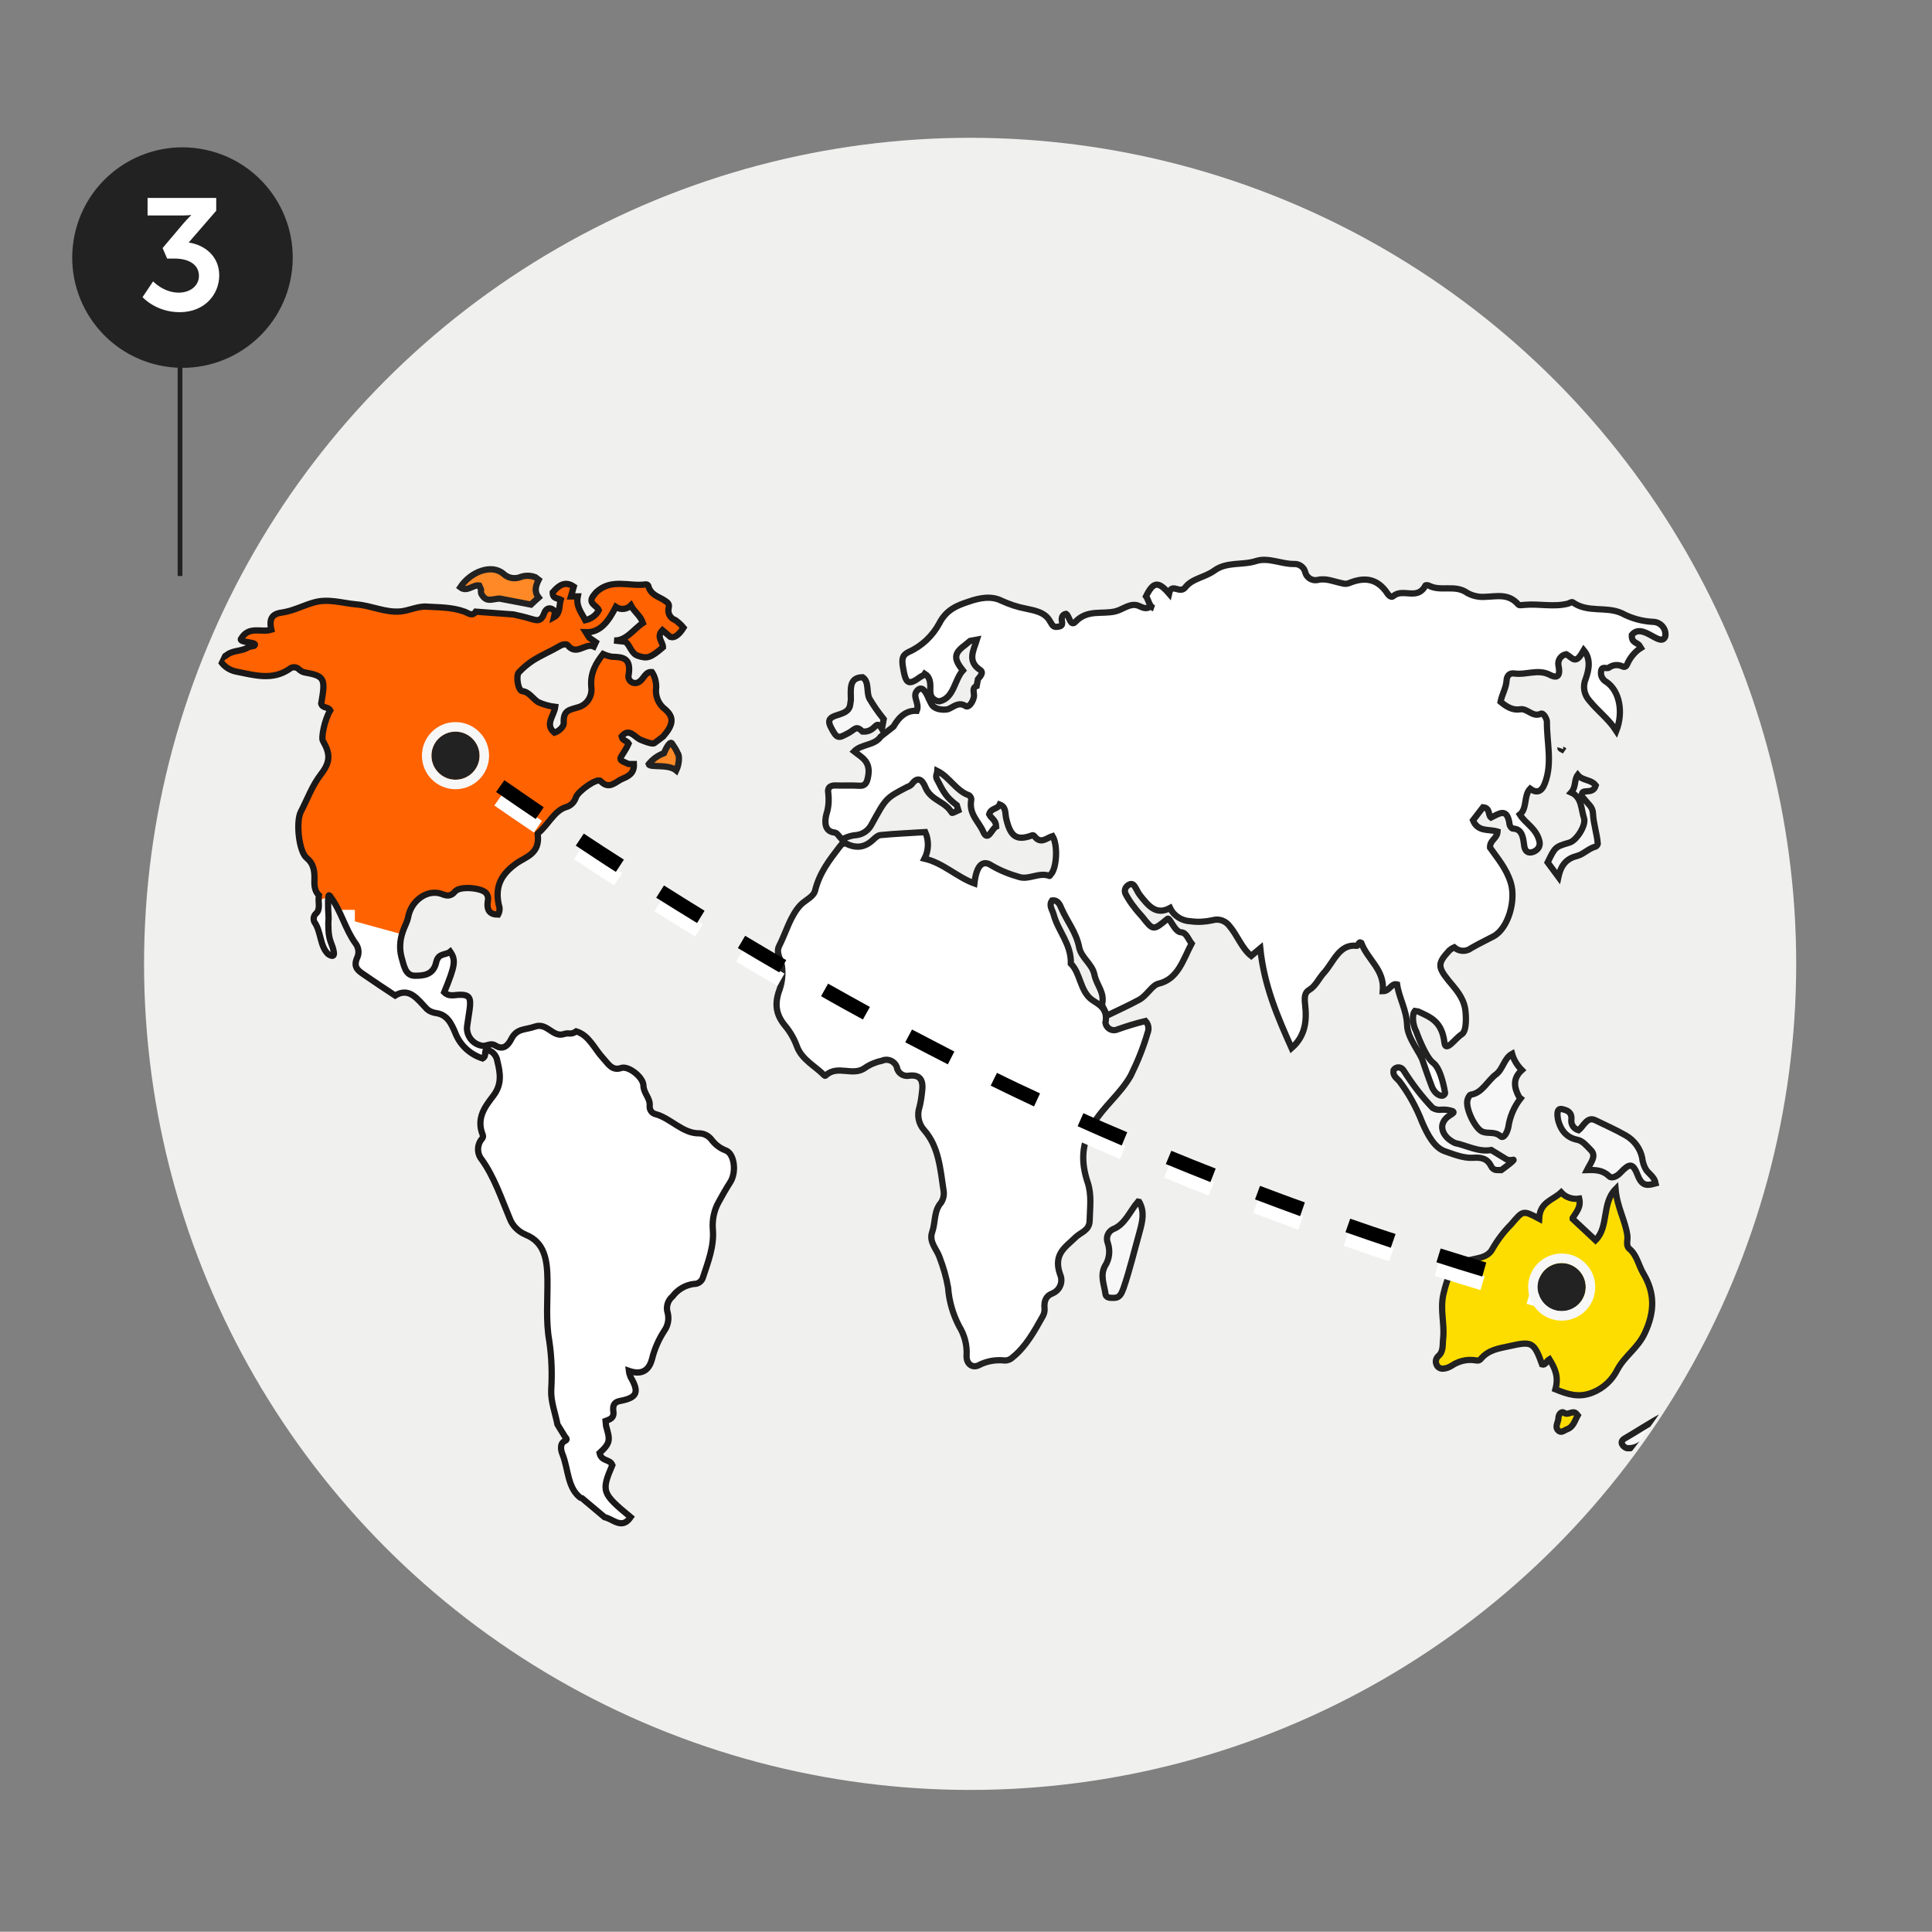 <svg version="1.1" id="Layer_1" xmlns="http://www.w3.org/2000/svg" xmlns:xlink="http://www.w3.org/1999/xlink" x="0" y="0" viewBox="0 0 771.1 771" xml:space="preserve"><rect x="0" y="0" width="771.1" height="771" fill="#808080" stroke="none"/><style type="text/css">.st10{fill:#fff}.st11{fill:#ff6200}.st13{fill:#222}.st16{fill:#f7f7f7}.st17{fill:#fddd00}.st18{fill:#fe8926}</style><g><path fill="#fff" fill-opacity="0" d="M0 0h771v771H0z"/><g id="Group_26543" transform="translate(-908 -972)"><circle id="Ellipse_743" cx="1295.2" cy="1356.7" r="329.7" fill="#f0f0ef"/><g><defs><ellipse id="SVGID_1_" cx="1295.2" cy="1362.6" rx="329.7" ry="315.1"/></defs><clipPath id="SVGID_00000153691150770431145980000010640261518221583782_"><use xlink:href="#SVGID_1_" overflow="visible"/></clipPath><path id="Path_113755_00000034049695189034517670000011608396714808272301_" d="M1574.2 1539.1c-2 1.8-8.5 7-10.6 8.7-1.7 1.6-4 2.4-6.3 2.2-.8-.3-1.5-.8-1.9-1.6-.4-.9.1-1.7.9-2.2 3.6-2 11.8-7.4 15.5-9.1.7-.3 3.3-1.8 3.4 1.5l-1 .5z" clip-path="url(#SVGID_00000153691150770431145980000010640261518221583782_)" fill="#f7f7f7" stroke="#222" stroke-width="2.5" stroke-miterlimit="10"/><path id="Path_113756_00000145779504754256249950000008655786638896927880_" d="M1537.2 1536.3c-1.5-1.7-3.2.8-4.9-.4-1.3-.9-2.3.9-2.3 2.1 0 1.6-1.6 3.4-.1 4.9 1.2 1.2 2.2.1 3.4-.4 2.7-.9 3.2-3.5 4.4-5.6l-.5-.6z" clip-path="url(#SVGID_00000153691150770431145980000010640261518221583782_)" fill="#fddd00" stroke="#222" stroke-width="2.5" stroke-miterlimit="10"/><path id="Path_113757_00000021814606289280303460000015921884167612995498_" d="M1588.5 1519.9c-.9 2.8-1.5 5.8-3.9 7.7-1.9 1.5-6 4.1-6.9 6l1.5.7c7 0 9-4.1 14.9-8.1-3.3-.9-3-4.3-4.6-6.3h-1z" clip-path="url(#SVGID_00000153691150770431145980000010640261518221583782_)" fill="#f7f7f7" stroke="#222" stroke-width="2.5" stroke-miterlimit="10"/><path id="Path_113758_00000174601054893969642190000002038478434979012521_" d="M1535.7 1458.1c1.4-2.3 3.4-4.3 2.6-7.7-2.7.4-5.4-.5-7.2-2.5-3.4 3.2-8.5 3.8-8.8 10.5-6.6-3.5-6.4-3.3-11.2 2.3-2.9 2.9-5.4 6.2-7.4 9.7-2.1 4.1-7 3.6-10.7 5-5.6 2.1-7.3 6.2-8.9 13.1-1.4 6.2.5 11.8-.1 17.6-.3 2.6.2 5.3-1.9 7.1-.9.8-1.3 2.1-.8 3.3.4 1.3 1.8 2 3.1 1.7 1-.1 1.9-.5 2.8-1 2.8-1.9 6.1-2.8 9.5-2.3.7.1 1.5.4 2.3-.5 3.1-3.7 7.2-4.2 11.3-5.1 9-2 9.9-1.9 13.2 7.3 1.3.4 1.7-1.4 2.9-2.1 2.2 3.6 3.8 6.9 2.4 12 4.9 2 9.3 3.5 14.8 1.3 4.3-1.7 7.8-4.9 9.9-9.1 3-5.6 8.2-8.6 11-14.7 3.9-8.4 4.1-15.8-.6-23.7-1.9-3.2-2.6-7.4-5.5-9.8-1.7-1.4-.6-3.6-.9-5.5-.9-6.1-4.1-11.3-4.7-18.4-5.6 5.7-2.6 15.1-8 20.4l-9.1-8.5v-.4z" clip-path="url(#SVGID_00000153691150770431145980000010640261518221583782_)" fill="#fddd00" stroke="#222" stroke-width="2.5" stroke-miterlimit="10"/><path id="Path_113759_00000132061519675374673330000007403322872361564300_" d="M1247.6 1251.4c0-4.2-.9-9 4.7-9.1 2.7 1.8 1.4 5.9 2.7 8.5 1.7 2.9 3.6 5.6 5.7 8.2l-.7 3.9c-2.6-4.3-2.2 1.4-7.7 1.1-2.8-2.7-2.9-.8-6.1.8-3.5 1.8-4.1 2.4-6.7-2.8-2.9-6 6.9-3.2 7.8-8.6l.3-2z" clip-path="url(#SVGID_00000153691150770431145980000010640261518221583782_)" fill="#f7f7f7" stroke="#222" stroke-width="2.5" stroke-miterlimit="10"/><path id="Path_113760_00000071543682460823441560000016642448086518159785_" d="M1368.6 1214.8c-2-.7-2.1-3.3-3.2-4.8 2.9-5.9 4.9-6.1 9.2-1.1 1-4.6 4.2.4 6.5-2.5 2.8-3.6 7.8-3.9 11.6-6.7 5-3.6 11.2-2 16.7-3.8 4.8-1.5 9.9 1.2 14.9 1.2 2.2-.2 4.3 1.3 4.7 3.5.6 2 2.7 3.3 4.8 2.9 3.4-.9 6.7.7 9.9 1.3.9.3 1.9.3 2.8-.1 5.2-2.1 10.3-2.3 14.5 3.1.8 1.1 1.9 3.1 3.1 2.1 3.9-3.3 9.6 1.9 12.8-4.2.1-.2.9-.2 1.3 0 4.9 2.6 10.5-.6 15.5 3 2.2 1.2 4.7 1.7 7.1 1.5 4.5-.1 9.3-1.5 13.2 3.1.5.5 1.8.1 2.7.1 5.7-.5 11.5 1 17.2-.5.6-.2 1.4-.8 1.8-.5 6.1 4.3 13.2 1.5 19.5 4.3 3.9 2.1 8.2 3.3 12.7 3.5 2.7.1 4.9 2.4 4.8 5.1 0 .3 0 .5-.1.8-1.9 4.6-9-5.9-13.3-.7-.2 3.4 2.3 2.9 3.1 4.4l.5.8c-2.2 1.4-3.9 3.4-5.1 5.7-.4.8-.8 2.4-2.2 1.7-1.8-.9-3.9-.7-5.5.5-1 .6-2.9-1-3.1 1.7-.2 1.6.7 3.2 2.2 4 5.2 3.6 6.8 12 3.9 19.5-3.1-4.8-7.3-7.8-10.7-12-2.2-2.4-2.8-5.8-1.5-8.8 1.3-3.7 2.1-7.9-.8-11.4l-.6 1c-2.8 4.9-4 1.9-6.4.6-2.1.4-3.5 2.4-3.1 4.5 0 .2.1.3.1.5.8 4.4-1.2 4.5-3.6 3.2-4.7-2.4-9.4.2-14.1-.5-1.9-.3-3 .9-3.1 2.8-.2 3.1-1.8 5.4-2.4 8.5 2.3 1.9 4.8 3.5 7.8 3 2.9-.5 5 3.3 8.2 1.8 1.2-.6 2.5 2.2 2.5 3.1-.1 8.2 2.3 16.5-.8 24.6-1.3 3.5-3.3 4.1-5.9 2.2-2.6 2.7-1.1 7.9-4.1 10.3 2.2 3.5 5.7 5 7.4 9.3 1.3 3.2-.1 4.6-1.6 5.4-1.4.7-3.7 1-4.1-2.5-.4-3.1-.8-6.5-4.5-6.6-.5 0-1.2-1-1.3-1.6-.9-7.1-4.2-4.3-7.4-2.8-1.3-1-.2-3.8-3.2-4.1l-4 5.2c2 4.8 6.3 3.4 9.8 4.5-.2 2.9-3.1 3.3-3 6.4 2.9 4.2 6.5 8.2 8.3 14.1 2.1 7-1 18.1-6.9 21.3-3 1.6-6 3-8.9 4.7-2.1 1.6-4.9 1.4-6.8-.3-.7.3-1.3.7-1.9 1.2-4.7 5.1-4.8 6.5-.4 12 2.8 3.4 5.9 6.6 6.7 11.5.3 2.1.8 8.6-1.4 10-2.7 1.7-6.4 7.5-6.9 3.3-1-8.4-5.5-10.1-10.5-12.4l-1.3-.2c-1.3 1.5-.8 5.7.5 8.1 0 0 3.6 10.2 6.8 12.6 3.3 2.4 4.7 11.7 4.7 11.7s.3.6-.5 1.2c-.8.7-3.4-.1-4.7-3.4-1.3-3.3-3.6-10.1-3.6-10.1-.9-3.3-6.1-9.1-6.3-14.4-.2-6.2-3.2-10.8-4-16.3-2.4-.6-2.9 2.7-5.7 2.7.8-8.6-6-12.4-8.6-19.3-1.1-.8-1.1 1.3-1.8 1.2-7-.9-9.2 6.5-13.2 10.9-2 2.2-3.2 5.2-5.8 6.7-1.9 1.1-1.9 3.2-1.6 5.9.7 6.2.2 12.4-5.4 17.3-5.7-12.7-11-25.1-12.5-39.8l-3.6 3c-3.7-2.9-5.5-8.1-8.6-11.8-1.6-2.2-4.3-3.2-6.9-2.4-2.8.6-5.7.8-8.6.4-3.5-.1-6.8-2.1-8.3-5.3-5.7 3.1-8.8-1.1-12-5.1-.9-1.1-1.4-2.6-2.3-3.8-.8-1-1.7-.8-2.7 0-1 .8-1.3 2.1-.8 3.2 1 1.9 2.2 3.8 3.6 5.5 1 1.4 2.1 2.5 3.2 3.8 4.3 5.5 4.3 5.4 10 .7.9-.7 2.8 5.3 5.4 5.4 2.1.1 2.8 2.7 4.2 4.5-3.4 6.4-5.4 14.2-13.2 16-2.6.6-4.6 4.7-7.7 6.4-4.2 2.3-8.5 4.2-12.8 6.3l-2.1-4.2c1.3-5-2.1-7.7-3-12.1-.9-4.4-5.3-6.7-6.1-11-1.2-6-4.7-10.1-7-15.3-.7-1.7-1.5-3.6-3.8-3.3-1.4 2 .1 3.6.6 5.5 1.8 6.8 7.1 11.8 6.9 19.7 3.9 3.8 3.6 11 8.5 14.5 2.3 1.6 6.5 3.3 5.3 9.1.3 2 2.2 3.3 4.1 2.9.2 0 .4-.1.6-.2 3.7-1.3 7.5-2.5 11.3-3.4 1.2 1.3 1.5 3.2.8 4.8-1.7 5.9-4 11.5-6.7 17-4.2 7.4-10.7 12.1-15.1 19.5-4.6 7.7-4.8 15-2.1 23.1 1.7 5 .9 10.2.8 15.3-.1 4-3.6 4.6-5.7 6.7-3.7 3.7-9 6.5-6.1 14.7 1.3 2.9 0 6.2-2.8 7.5-.1 0-.1.1-.2.1-2.5.9-3.5 2.9-3.2 6 .1 1.2-.2 2.3-.8 3.3-3.4 6.1-6.8 12.1-11.9 16.2-.8.8-1.9 1.3-3.1 1.3-3.6-.4-7.3.2-10.5 1.9-2.4 1.2-5.1-.4-4.8-4.2.2-4-.9-8-3-11.4-2.5-4.8-4-10-4.4-15.4-.7-4.1-1.9-8.2-3.4-12.1-1.1-3.3-4.4-6.1-2.9-10.2 1.3-3.8.6-8.4 3.5-11.6.9-1.4 1.3-3.1 1-4.8-1.3-8.6-1.9-17.5-7.7-24.1-2.3-2.5-3-6.1-1.9-9.3.5-2 .8-4 1-6 .7-4.9-.9-6.9-5-6.5-2.2.5-4.5-.8-5-3.1v-.2c-.8-2.3-3.3-3.6-5.6-2.8-.1 0-.1 0-.2.1-2.4.5-4.7 1.4-6.8 2.8-5 3.8-11.1-1.4-15.9 3.2-.1.1-.3.1-.4 0-3.8-3.9-9-6.3-11-11.6-1.1-3.1-2.8-6-4.9-8.5-3.5-4.3-4.2-8.6-2-14.4 1-3 1.3-6.1.9-9.2-.3-2.7-2.6-5.2-1.1-8.1 2.8-5.5 4.4-12 8.6-16.4 1.9-1.9 5.1-3.2 5.7-5.6 1.8-7.2 5.7-12.2 9.7-17.4.3-.4.6-.7.9-1.1l1.4-.5c3.8 2 7.4 2.1 10.9-1.1 1-.9 2.1-2 3.2-2.1 6-.6 12.1-.8 17.9-1.2 1.5 3.4 1.4 7.3-.3 10.6 7.4 1.7 13 7.4 19.9 9.9.8-7.1 3.2-9.6 6.8-7.2 3.4 2 7.1 3.5 11 4.6 3.9 1.3 8-2 12.2-.4.1 0 .3-.4.4-.5 2.5-2.4 3-11.8.8-15.4-2.3.7-4.7 3.4-7.2.1-.6-.8-1.1-.3-1.8-.1-5.5 1.8-7.9 0-9.5-7-.5-2 .1-4.6-2.6-5.6-.9 2-3.5 1.3-4.2 3.9.8 1.7 2.7 2.2 2.8 4.9-1.8.8-3.3 6.4-5.2 2-1.7-3.9-5.7-6.9-4.8-12.4.2-.8-.2-1.7-.9-2.1-5-1.7-7.9-7.4-12.6-9.7-.1 1.3-.8 1.9-.2 3.2 2.8 5.5 3.7 7.2 8 10.5l.6 2c-.9.4-2.5 1.3-2.6 1-2.7-4.7-8.4-4.8-10.6-10.3-1.2-2.9-3-4.4-5.4-1.1-.5.5-1.1.9-1.8 1.1-8.7 4.5-8.5 4.6-14.1 14.7-1.2 2.5-3.5 4.2-6.2 4.5-1.7.1-3.3.6-4.9 1.3l-1 .3c-.9-.9-1.8-2.5-2.7-2.6-4.2-.4-4.1-4.3-3.4-7.2.9-2.7 1.1-5.5.8-8.3-.5-2.8 1.1-3.4 3.1-3.3 3 .1 6-.1 9.1.1 2.4.2 3.2-.9 3.7-3.8 1.1-6-2.6-7.5-5.6-9.9 2.9-3 8.2-2.3 10.6-5.9l5.1-4c2.5-4.4 5.5-6.5 9.3-6.3 1.3-3.2-2.2-5.9.4-8.3 1.9-1.8 3.4 1.1 4.3 3.3l1.2 2.4c1.5 2.5 5.7 2.3 6.7 1.9 2.2-.9 4.1-3 6.9-1.2 1.1.7 2.7-1.1 3.3-3.6.3-1.4-1-3.7 1.1-4.4l.5-2.7c.8-1.1 2.5-2.6.9-3.7-5.3-3.5-2.6-7.9-1.3-12.1l-2.7.5c-.7.6-1.5 1.2-2.2 1.8-4.3 3.2-4.4 5.3-.7 10-3.4 3.7-3.5 11-9.3 12.3l-.9-.1c-2.4-.9-2.9-2.3-2.8-4.8.1-2.5-.1-4.8-2.2-6.1-.5.8-1.3.9-1.8 1.3-4.8 3.5-5.8 2.8-6.9-3.9-.5-3.1-.4-4.8 2.3-6.1 5.2-2.3 9.5-6.4 12.2-11.4 2.8-5.5 7.2-7.2 11.8-8.7 4.3-1.5 9-2.4 13.1-.3 3.1 1.4 6.3 2.5 9.6 3.1 3.6.8 7.7 1.4 9.7 5.1 1.2 2.1 1.5 2.4 3.4 2.1 2.4-.4 1-2.3 1.3-3.4.1-.9.8-1.6 1.7-1.7 1.3.8 1.7 5.3 3.7 3.2 4.8-5.1 10.7-2.9 16-4.2 3.2-.8 6.1-3.7 9.5-2.1 1.5.7 2.7 1.2 4.1.4" clip-path="url(#SVGID_00000153691150770431145980000010640261518221583782_)" fill="#fff" stroke="#222" stroke-width="2.5" stroke-miterlimit="10"/><path id="Path_113761_00000118393928771013837010000010491699228408593337_" d="M1514.4 1410c-2.1-3.8-2.8-7.5 1-10.9-1.8-1.8-3.2-4-3.9-6.5-3.2 1.8-3.6 6.1-6.4 8.2-3.4 2.5-5.5 7.5-10.1 8.1-.5.1-1.1 1.3-1.3 2.1-.9 3.3 3 11.3 5.8 12.6 2.4 1.1 5-.2 7.4 1.9 1.2 1.1 2.6-1.3 3.1-3.6.6-4.2 2.3-8.2 4.9-11.5l-.5-.4z" clip-path="url(#SVGID_00000153691150770431145980000010640261518221583782_)" fill="#f7f7f7" stroke="#222" stroke-width="2.5" stroke-miterlimit="10"/><path id="Path_113762_00000114773021464592573560000015912405708706678713_" d="M1529.8 1418.7c1.1 4.7 3.7 7.4 7.7 8.2 2.2.4 3.8 2.5 5.3 4 2.6 2.4.1 5.1-1.4 8.1 3.5-.1 6.3 0 8.9 2.5 1 1 3.1 0 4.4-1.4 3.7-3.9 5-4.1 7 1.1 1.8 4.6 4.1 3.9 7.1 3.1-.5-2.6-2.5-3.6-3.8-5.4-.9-1.5-1.4-3.1-1.6-4.9-.8-3.7-3.2-6.9-6.5-8.8-4-2.3-8.1-4.1-12.2-6.1-3.3-1.6-4.6 2.4-6.7 4-2-.6-3.2-2.5-2.8-4.6.1-2.6-1.7-3.3-3.2-3.7-1.9-.6-2.4.2-2.4 2.3l.2 1.6z" clip-path="url(#SVGID_00000153691150770431145980000010640261518221583782_)" fill="#f7f7f7" stroke="#222" stroke-width="2.5" stroke-miterlimit="10"/><path id="Path_113763_00000052088444211840321570000011142655656227360414_" d="M1507.2 1439c-1.5-.1-3 .5-4.1-1.6-1.6-3.3-4.4-3.5-7.2-3.3-3.9.2-7.7-1.4-11.2-2.6-4.2-1.4-7-6.7-9.1-11.6-2.3-5.9-5.3-11.4-9.1-16.4-1-1.2-2.7-2-2.3-4.4.7-1.1 2.1-1.4 3.2-.7.3.2.6.5.8.8 3.4 5.4 7.2 10.4 11.6 15 1.1.6 2.3.9 3.5.7 1.5-.1 3.1.1 4.5.6 1.6 1.1-3.1 1.4-4.1 5.4-.4 1.5.2 5 5 7.3 4.8 1 9.4 3.7 14.5 2.8l5.4 3.3c.9.7 2.1.9 3.2.6 1.8-.5-4.6 4.1-4.6 4.1z" clip-path="url(#SVGID_00000153691150770431145980000010640261518221583782_)" fill="#f7f7f7" stroke="#222" stroke-width="2.5" stroke-miterlimit="10"/><path id="Path_113764_00000145765677605133249090000001923789784050270096_" d="M1539.5 1290c-1-4.1 4.1-.2 5.4-4.5-1.9-2.5-5.2-1.8-7.2-4.2-1.5 2-.6 4.8-2.6 7 4.3 1.9 3.9 6.6 5.1 10.2 1 2.8-3 9-5.8 9.8-5.7 1.7-5.7 1.7-8.7 7.9l4.3 5.8c1.1-5.1 3.5-7.4 7.5-8.4 2.4-.6 4.6-3 7.3-3.7.4-.2.8-.6.9-1.1-.3-4.1-1.7-7.9-1.9-12-.1-2.7-1.7-3.6-3.1-5.4l-1.2-1.4z" clip-path="url(#SVGID_00000153691150770431145980000010640261518221583782_)" fill="#f7f7f7" stroke="#222" stroke-width="2.5" stroke-miterlimit="10"/><path id="Path_113765_00000074431147404452347290000004813600802864979854_" d="M1178.5 1272.7c.8.8.6 4.3-.6 6.8-3.2-2.7-10.6-1-11-2.5 1.6-2 3.7-3.5 6.1-4.4 0 0 2-4.9 3.1-4 .9 1.3 1.8 2.6 2.4 4.1z" clip-path="url(#SVGID_00000153691150770431145980000010640261518221583782_)" fill="#fe8926" stroke="#222" stroke-width="2.5" stroke-miterlimit="10"/><path id="Path_113766_00000059988648171560997100000016392759473819158952_" d="M1123 1203.4c-1.2 2.4-1.9 4.7 0 7.1-1 .9-2.1 1.8-3.1 2.8l-12.5-2.4c-3 .1-5.3 1.8-7.3-1.9-.5-2 .5-.6-.8-3.3-2.4-.5-4.9 2.8-7.6.7 4-6.1 12.4-9.5 17.2-5.4 1.8 1.7 4.3 2.2 6.6 1.4 2-.8 4.2-.8 6.2 0l1.3 1z" clip-path="url(#SVGID_00000153691150770431145980000010640261518221583782_)" fill="#fe8926" stroke="#222" stroke-width="2.5" stroke-miterlimit="10"/><path id="Path_113767_00000056385841432590615690000008783151575005095559_" d="M1532.5 1271.7c-.6-.4-1.8-.8-1.7-1.1" clip-path="url(#SVGID_00000153691150770431145980000010640261518221583782_)" fill="none" stroke="#222" stroke-width="2.5" stroke-miterlimit="10"/><path id="Path_113768_00000181770330065319747770000005951896650085026954_" d="M1362.2 1451.6c-3.2 3.7-5.2 9.2-10 11-2 1-2.9 3.3-2.1 5.4 1.1 3.1.7 6.6-1.1 9.3-2 3.8-.3 7.4.2 11 .2 1.9 2.1 1.7 3.5 1.7 2.2 0 2.9-1.7 3.7-3.8 2.5-7.3 4.3-14.9 6.4-22.4 1.2-4.4 2.1-8.1-.1-12.1l-.5-.1z" clip-path="url(#SVGID_00000153691150770431145980000010640261518221583782_)" fill="#f7f7f7" stroke="#222" stroke-width="2.5" stroke-miterlimit="10"/><path clip-path="url(#SVGID_00000153691150770431145980000010640261518221583782_)" fill="none" d="M995.4 1204.3h206.2v376.8H995.4z"/><g id="Group_26510_00000154412854476493333390000012467973425381343880_" transform="translate(0 4.64)" clip-path="url(#SVGID_00000153691150770431145980000010640261518221583782_)"><g><defs><path id="SVGID_00000047038852054170161130000012274174107304380076_" d="M1140 1565.4c-5.6-3.9-5.1-11.7-7.5-17.6-.2-.5-1.7-4.2 1.1-5.4 1.3-.6-.1-1.4-.4-2.1l-2.7-4.4c-.9-4.6-2.7-9.2-2.5-13.7.4-6.6.2-13.2-.8-19.8-1.4-7.9-.6-16.3-.7-24.5-.1-7.8-1.2-14.7-8.6-17.7-2.9-1.2-5.3-3.5-6.4-6.4-3.4-8.1-6.2-16.6-11.2-23.6-1.8-2.1-2-5.2-.5-7.6.5-.7 1.2-1.2.9-2.2-2.8-6.9 1.1-11.6 4.2-15.7 3.5-4.6 2.8-9 1.6-13.8-.2-1.5-1-2.8-2.2-3.7l-2.1-1.1c-1.1 1.2.1 2.8-1.6 3.7-4.7-1.5-8.6-4.9-10.6-9.5-1.9-4.7-3.6-8-8-8.6-1.3-.2-2.6-.7-3.6-1.6-3.7-3.8-6.9-8.9-12.7-5.4-4.4-2.9-8.8-5.8-13.1-8.8-2.2-1.5-3.6-3.1-1.9-6.6.7-1.8.4-3.8-.8-5.4-4.1-5.6-5.8-13.1-10-18.6-.1-.3-.3-.5-.6-.6-.5-.1-.4 5-.2 7.8s-.2 1.1 0 5.9c.2 4.8 1.6 5.7 2.1 8.8.6 3.1-2.3.9-2.3.9-3.3-3.3-2.7-8.9-5.4-12.7-.5-1-.4-2.3.4-3.2 2.1-1.7 1.1-4.3 1.3-6.6l.1-.9c-1.8-1.7-1.9-4.1-1.8-6.6.1-3.4-.5-6.2-3.1-8.3-3.1-2.5-4.4-14.5-2.3-18.5 2.6-5 4.5-10.4 8-14.9 3.9-5 3.7-8.3.8-13.3-.8-1 .6-8.5 2.9-12.2-.8-1.6-3-.7-3.6-2.7 1.8-10.2 1.4-11-6.8-12.5-.8-.2-1.6-.7-2.2-1.3-1.1-1-2.7-.9-3.7 0-6.9 4.7-14.1 2.4-21.3 1-2.4-.5-4.6-1.9-6-3.9.3-2 1.5-2 2.3-2.7 2.7-2.1 6-1.3 8.7-3.2l2.3-.5c1.8-1.6-5.6-1.1-5.4-2.6 3.2-5.6 8-2.5 12.2-3.8-1.1-4.9.7-6.4 4.5-6.9 4.1-.6 8.1-2.7 12.2-3.9 6-1.8 11.5.2 17.3.7 6 .5 11.6 3.4 17.7 2.8 3.5-.4 7-2.2 10.4-1.9 5 .3 10.1.2 15 2 1.5.5 3 2.1 4.5 0l15 1.1c2.3.5 4.5 1 6.8 1.7 2.2.6 4.2 1.6 5.5-2.2.8-2.2 2.7-2.6 4.4-.6l-.5 2.2c2.6-1.4 2-4.7 2.7-7-1.3-.7-3.2-.2-3.2-2.9 2.4-2.8 4.9-4.7 8.4-2.3-.4 1.4-.7 2.6-1.1 3.9h2.7c-.8 4 1.5 6.5 3 9.5 2.3-.5 4.3-1.9 5.4-4-.8-2-4.7-2.6-2-6l.9-1.1c6.1-5.8 13.3-2.2 19.9-3.2.4 0 .7.2.9.5 1.1 4 4.3 4.3 6.8 6.1.7.5 1.8 1.1 1.4 2.7-.6 2.1.6 4.3 2.7 5 1.2.9 2.3 1.9 3.2 3-1.7 2.7-3.5 4.2-5.2 3.7l-3.2-2.7c-2.6 2.7.2 4.6.2 6.8-5.1 4.4-6.4 4.6-10 3.4-2.7-.9-3-4.1-5-5.6l-4.5-.5c4.9.2 7.7-4.5 11.5-7-1-3-3.4-4.3-4.8-7-1.6 1.6-4.1 1.9-6 .6-2.8 5.4-6 10.3-12 10.1l1.4 2.2 2.6 1.8-.8 1.7c-3.5-1.6-6.9 4-10.5-.6-.4-.5-2-.3-3.1.4-3.4 2-7 3.5-10.4 5.6-2.2 1.4-4.1 3-5.9 4.9-1.3 1.4-.3 7.3 1.3 7.5 2.8.3 4.2 3 6.4 4.4 2.2 1 4.4 1.6 6.8 1.9-.5 3.7-4.3 7-.3 10.3 1.9-.6 3.8-2.5 3.7-3.9-.3-5.3 2.6-5.2 5.6-6.2 3.6-.9 5.9-4.4 5.4-8.1-.5-5.7 1.9-9.6 4.7-13.2 1.1.5 2.3.9 3.6 1.1 4.3.1 7.9.4 6.5 7.8 0 1.5 1.2 2.7 2.7 2.7.6 0 1.1-.2 1.6-.5 1.8-1.1 2.5-4.2 5.1-3.9 1.2 1.8 1.7 3.9 1.7 6-.5 3.4.8 6.8 3.6 8.9 3.7 3.2 3.2 6.2-.8 10.8 0 0-2.7 2.1-3.6 2.7-1 .6-5.7-1.5-5.7-1.5-2.3-1.2-4.4-4.7-7.3-1.2.4 1.8 2.1 1.6 2.8 2.8-2.9 6.5-5.6 5.9 0 8.2h2.1c.2 3.9-2.5 5-4.6 5.9-2.7 1.1-5.2 4.6-8.7.9-1.3-1.4-8.8 3.9-9.8 6.4-.6 2-2.1 3.5-4 4-4.6 1.4-7.1 7-10.9 10.2-.2.1-.5.4-.4.5 1.1 8.1-4.9 9.1-8.7 11.9-5.3 3.9-8.6 8.5-6.8 16.5.5 1.3.3 2.7-.3 3.8-3.1 0-4.7-1.5-4.1-5.5.3-1.2 0-2.4-.9-3.3-2-1.9-10.3-2.7-12.2-.4s-3.7 1.6-5.5.9c-5.6-1.9-12 2.7-13.2 9.3-.4 2.1-1.6 4-2.2 6-1.1 3.2-1.3 6.6-.5 9.8 1 3.4 1.5 7.6 5.4 7.6 3.5 0 7.4-.3 8.5-5.4.9-3.8 3.8-2.7 5.6-4.2 2.3 3.4 2 5.4-2.4 16.2 1.8 1.8 3.9 1.1 5.9 1 4.2-.1 4.9 1.1 4.2 6.1l-.9 6c-.7 3.8 1.9 7.5 5.7 8.2.2 0 .4.1.6.1 1.7 0 3.2-1.3 5-.1 2.7 1.7 4.8.4 6.3-2.7 2.2-4.3 5.5-3.5 9.4-4.9 4.9-1.7 7.1 4.4 11.5 3 2.3-.8 2.6.5 5-1.1 5.2 1.6 7.3 7.1 10.7 10.7 2.1 2.3 3.6 5.2 7.3 3.9 2.8-.9 8.7 3.6 8.8 7 .1 3.3 2.8 5 2.5 8.2-.1 1.5.8 2.8 2.2 3.2 6.2 1.6 11 7.9 17.7 7.7 2 .1 3.8 1.1 5 2.8 1.4 1.8 3.3 3.2 5.4 4 3.5 1.2 4.5 8.7 1.8 12.8-1.6 2.5-3.1 5.1-4.5 7.7-1.9 3.3-2.7 7.2-2.4 11 .6 6.7-1.9 13-3.9 19.1-.4 1.6-2 2.8-3.6 2.7-3.4.4-6.5 2.2-8.6 5-1.9 1.6-2.7 4.2-1.9 6.6.6 2.4.1 5-1.3 7-2.3 3.5-4 7.4-5 11.5-1.4 5.2-4.9 6.1-9.2 4.6.1.9.4 1.7.7 2.5 3.4 5.8 2.6 8-3.2 9.3-1.9.4-4.2.5-3.7 4.4.4 2.7-1.5 3.2-3.1 3.8l.2 2c1.5 5.4 2 6.6-2.6 10.8.8 3.5 4.1 2.3 5.1 4.8-4.5 10.5-4.2 11.3 7.3 20.8-3.5 5.1-7 .7-10.4 0l-9.4-7.9"/></defs><clipPath id="SVGID_00000070081968340953039870000000221055136914250638_"><use xlink:href="#SVGID_00000047038852054170161130000012274174107304380076_" overflow="visible"/></clipPath><g id="Mask_Group_222_00000037659024456776236480000012841612521721982086_" transform="translate(.436 .494)" clip-path="url(#SVGID_00000070081968340953039870000000221055136914250638_)"><path id="Path_113769_00000168108206001129125730000018222272271353495985_" class="st10" d="M1011.5 1338.1l19.6-23.4 57 5.8 44.2 15.4-18.1 26 39.6 15 31.2 25 26 19v68.2l-24.6 29.7-18.9 52.7-8 19.7-30.1-15.5s-26-47.7-26.2-48.9c-.2-1.2-7.3-54.4-7.3-54.4l-18-34 8.2-41-21.7-22.3-33.1-13.4-19.8-23.6z"/><path id="Path_113770_00000116215752196433588130000017702232964199482501_" class="st11" d="M1010.8 1324.5s18.1 4.3 20.9 3.1c2.8-1.2 7.6-3.1 7.6-3.1l4 5.5h5.9v4.6l22.2 6.1 36.1-3.6 52.5-41.6 26.5-51.3-12.6-48.3-53.4-12.5-84.6 12.5-43.7 10.1-30.5 18.1 9.1 20.2 16.6 22.9 18 38.8 5.4 18.5z"/></g></g></g><g id="Group_26511_00000145774535142292074550000005512424534419653543_" transform="translate(0 4.64)" clip-path="url(#SVGID_00000153691150770431145980000010640261518221583782_)"><path id="Path_113772_00000111179827482625994740000010212732087653413307_" d="M1140 1565.4c-5.6-3.9-5.1-11.7-7.5-17.6-.2-.5-1.7-4.2 1.1-5.4 1.3-.6-.1-1.4-.4-2.1l-2.7-4.4c-.9-4.6-2.7-9.2-2.5-13.7.4-6.6.2-13.2-.8-19.8-1.4-7.9-.6-16.3-.7-24.5-.1-7.8-1.2-14.7-8.6-17.7-2.9-1.2-5.3-3.5-6.4-6.4-3.4-8.1-6.2-16.6-11.2-23.6-1.8-2.1-2-5.2-.5-7.6.5-.7 1.2-1.2.9-2.2-2.8-6.9 1.1-11.6 4.2-15.7 3.5-4.6 2.8-9 1.6-13.8-.2-1.5-1-2.8-2.2-3.7l-2.1-1.1c-1.1 1.2.1 2.8-1.6 3.7-4.7-1.5-8.6-4.9-10.6-9.5-1.9-4.7-3.6-8-8-8.6-1.3-.2-2.6-.7-3.6-1.6-3.7-3.8-6.9-8.9-12.7-5.4-4.4-2.9-8.8-5.8-13.1-8.8-2.2-1.5-3.6-3.1-1.9-6.6.7-1.8.4-3.8-.8-5.4-4.1-5.6-5.8-13.1-10-18.6-.1-.3-.3-.5-.6-.6-.5-.1-.4 5-.2 7.8s-.2 1.1 0 5.9c.2 4.8 1.6 5.7 2.1 8.8.6 3.1-2.3.9-2.3.9-3.3-3.3-2.7-8.9-5.4-12.7-.5-1-.4-2.3.4-3.2 2.1-1.7 1.1-4.3 1.3-6.6l.1-.9c-1.8-1.7-1.9-4.1-1.8-6.6.1-3.4-.5-6.2-3.1-8.3-3.1-2.5-4.4-14.5-2.3-18.5 2.6-5 4.5-10.4 8-14.9 3.9-5 3.7-8.3.8-13.3-.8-1 .6-8.5 2.9-12.2-.8-1.6-3-.7-3.6-2.7 1.8-10.2 1.4-11-6.8-12.5-.8-.2-1.6-.7-2.2-1.3-1.1-1-2.7-.9-3.7 0-6.9 4.7-14.1 2.4-21.3 1-2.4-.5-4.6-1.9-6-3.9.3-2 1.5-2 2.3-2.7 2.7-2.1 6-1.3 8.7-3.2l2.3-.5c1.8-1.6-5.6-1.1-5.4-2.6 3.2-5.6 8-2.5 12.2-3.8-1.1-4.9.7-6.4 4.5-6.9 4.1-.6 8.1-2.7 12.2-3.9 6-1.8 11.5.2 17.3.7 6 .5 11.6 3.4 17.7 2.8 3.5-.4 7-2.2 10.4-1.9 5 .3 10.1.2 15 2 1.5.5 3 2.1 4.5 0l15 1.1c2.3.5 4.5 1 6.8 1.7 2.2.6 4.2 1.6 5.5-2.2.8-2.2 2.7-2.6 4.4-.6l-.5 2.2c2.6-1.4 2-4.7 2.7-7-1.3-.7-3.2-.2-3.2-2.9 2.4-2.8 4.9-4.7 8.4-2.3-.4 1.4-.7 2.6-1.1 3.9h2.7c-.8 4 1.5 6.5 3 9.5 2.3-.5 4.3-1.9 5.4-4-.8-2-4.7-2.6-2-6l.9-1.1c6.1-5.8 13.3-2.2 19.9-3.2.4 0 .7.2.9.5 1.1 4 4.3 4.3 6.8 6.1.7.5 1.8 1.1 1.4 2.7-.6 2.1.6 4.3 2.7 5 1.2.9 2.3 1.9 3.2 3-1.7 2.7-3.5 4.2-5.2 3.7l-3.2-2.7c-2.6 2.7.2 4.6.2 6.8-5.1 4.4-6.4 4.6-10 3.4-2.7-.9-3-4.1-5-5.6l-4.5-.5c4.9.2 7.7-4.5 11.5-7-1-3-3.4-4.3-4.8-7-1.6 1.6-4.1 1.9-6 .6-2.8 5.4-6 10.3-12 10.1l1.4 2.2 2.6 1.8-.8 1.7c-3.5-1.6-6.9 4-10.5-.6-.4-.5-2-.3-3.1.4-3.4 2-7 3.5-10.4 5.6-2.2 1.4-4.1 3-5.9 4.9-1.3 1.4-.3 7.3 1.3 7.5 2.8.3 4.2 3 6.4 4.4 2.2 1 4.4 1.6 6.8 1.9-.5 3.7-4.3 7-.3 10.3 1.9-.6 3.8-2.5 3.7-3.9-.3-5.3 2.6-5.2 5.6-6.2 3.6-.9 5.9-4.4 5.4-8.1-.5-5.7 1.9-9.6 4.7-13.2 1.1.5 2.3.9 3.6 1.1 4.3.1 7.9.4 6.5 7.8 0 1.5 1.2 2.7 2.7 2.7.6 0 1.1-.2 1.6-.5 1.8-1.1 2.5-4.2 5.1-3.9 1.2 1.8 1.7 3.9 1.7 6-.5 3.4.8 6.8 3.6 8.9 3.7 3.2 3.2 6.2-.8 10.8 0 0-2.7 2.1-3.6 2.7-1 .6-5.7-1.5-5.7-1.5-2.3-1.2-4.4-4.7-7.3-1.2.4 1.8 2.1 1.6 2.8 2.8-2.9 6.5-5.6 5.9 0 8.2h2.1c.2 3.9-2.5 5-4.6 5.9-2.7 1.1-5.2 4.6-8.7.9-1.3-1.4-8.8 3.9-9.8 6.4-.6 2-2.1 3.5-4 4-4.6 1.4-7.1 7-10.9 10.2-.2.1-.5.4-.4.5 1.1 8.1-4.9 9.1-8.7 11.9-5.3 3.9-8.6 8.5-6.8 16.5.5 1.3.3 2.7-.3 3.8-3.1 0-4.7-1.5-4.1-5.5.3-1.2 0-2.4-.9-3.3-2-1.9-10.3-2.7-12.2-.4-1.9 2.3-3.7 1.6-5.5.9-5.6-1.9-12 2.7-13.2 9.3-.4 2.1-1.6 4-2.2 6-1.1 3.2-1.3 6.6-.5 9.8 1 3.4 1.5 7.6 5.4 7.6 3.5 0 7.4-.3 8.5-5.4.9-3.8 3.8-2.7 5.6-4.2 2.3 3.4 2 5.4-2.4 16.2 1.8 1.8 3.9 1.1 5.9 1 4.2-.1 4.9 1.1 4.2 6.1l-.9 6c-.7 3.8 1.9 7.5 5.7 8.2.2 0 .4.1.6.1 1.7 0 3.2-1.3 5-.1 2.7 1.7 4.8.4 6.3-2.7 2.2-4.3 5.5-3.5 9.4-4.9 4.9-1.7 7.1 4.4 11.5 3 2.3-.8 2.6.5 5-1.1 5.2 1.6 7.3 7.1 10.7 10.7 2.1 2.3 3.6 5.2 7.3 3.9 2.8-.9 8.7 3.6 8.8 7 .1 3.3 2.8 5 2.5 8.2-.1 1.5.8 2.8 2.2 3.2 6.2 1.6 11 7.9 17.7 7.7 2 .1 3.8 1.1 5 2.8 1.4 1.8 3.3 3.2 5.4 4 3.5 1.2 4.5 8.7 1.8 12.8-1.6 2.5-3.1 5.1-4.5 7.7-1.9 3.3-2.7 7.2-2.4 11 .6 6.7-1.9 13-3.9 19.1-.4 1.6-2 2.8-3.6 2.7-3.4.4-6.5 2.2-8.6 5-1.9 1.6-2.7 4.2-1.9 6.6.6 2.4.1 5-1.3 7-2.3 3.5-4 7.4-5 11.5-1.4 5.2-4.9 6.1-9.2 4.6.1.9.4 1.7.7 2.5 3.4 5.8 2.6 8-3.2 9.3-1.9.4-4.2.5-3.7 4.4.4 2.7-1.5 3.2-3.1 3.8l.2 2c1.5 5.4 2 6.6-2.6 10.8.8 3.5 4.1 2.3 5.1 4.8-4.5 10.5-4.2 11.3 7.3 20.8-3.5 5.1-7 .7-10.4 0l-9.4-7.9" fill="none" stroke="#1a1818" stroke-width="2.5" stroke-miterlimit="10"/></g></g><path id="Path_113773_00000085949232369727293280000008727023942277343417_" class="st10" d="M1535.8 1497.4c-.1 0-6.8-1.7-18.5-5l1.6-5.5c11.6 3.3 18.3 5 18.3 5l-1.4 5.5zm-36.9-10.5c-6-1.8-12.2-3.7-18.3-5.7l1.7-5.5c6.1 1.9 12.2 3.8 18.2 5.6l-1.6 5.6zm-36.5-11.5c-6-2-12.1-4.1-18.1-6.2l1.9-5.4c6 2.1 12.1 4.2 18.1 6.1l-1.9 5.5zm-36.2-12.6c-6-2.2-12-4.4-18-6.7l2-5.4c5.9 2.2 11.9 4.5 17.9 6.6l-1.9 5.5zm-35.8-13.6c-5.9-2.3-11.9-4.8-17.8-7.2l2.2-5.3c5.8 2.4 11.8 4.8 17.7 7.1l-2.1 5.4zm-35.4-14.6c-5.9-2.5-11.8-5.1-17.6-7.7l2.3-5.2c5.7 2.6 11.6 5.1 17.5 7.6l-2.2 5.3zm-35-15.6c-5.8-2.7-11.6-5.5-17.3-8.3l2.5-5.1c5.6 2.8 11.4 5.5 17.2 8.2l-2.4 5.2zm-34.4-16.8c-5.6-2.9-11.3-5.8-17-8.8l2.7-5.1c5.7 3 11.4 5.9 16.9 8.8l-2.6 5.1zm-33.9-17.9c-5.5-3-11.2-6.1-16.7-9.3l2.8-5c5.6 3.1 11.2 6.3 16.7 9.3l-2.8 5zm-33.4-18.8c-5.5-3.2-11-6.4-16.5-9.7l2.9-4.9c5.5 3.3 11 6.5 16.4 9.7l-2.8 4.9zm-32.8-19.7c-5.4-3.3-10.9-6.7-16.3-10.1l3.1-4.9c5.4 3.4 10.8 6.8 16.2 10.1l-3 4.9zm-32.4-20.4c-5.4-3.4-10.7-7-16-10.5l3.2-4.8c5.3 3.5 10.6 7 16 10.4l-3.2 4.9zm-32-21.1c-5.4-3.6-10.7-7.3-15.8-10.8l3.3-4.7c5.1 3.5 10.4 7.2 15.7 10.8l-3.2 4.7zm-31.4-21.9c-5.2-3.8-8.1-5.9-8.1-5.9l3.4-4.6s2.9 2.1 8.1 5.9l-3.4 4.6z"/><path id="Line_1751" class="st13" d="M980.8 1201.9h-1.9v-91.7h1.9v91.7z"/><circle id="Ellipse_744" transform="rotate(-80.781 980.82 1074.785)" class="st13" cx="980.8" cy="1074.8" r="44"/><g><path class="st10" d="M969.1 1084.3s4.2 4.5 10.2 4.5c4.7 0 8.1-2.8 8.1-6.7 0-4.7-4.4-6.9-9.6-6.9h-3.1l-1.8-4.2 8.2-9.7c1.8-2.1 3.2-3.4 3.2-3.4v-.1s-1.3.2-4 .2h-13.4v-7h27.4v5.1l-11 12.7c6.2.9 12.2 5.3 12.2 13.1 0 7.6-5.8 14.7-15.8 14.7-9.5 0-14.8-6-14.8-6l4.2-6.3z"/></g><g><g><defs><ellipse id="SVGID_00000062898331278803570590000014863530794610399679_" cx="2218.2" cy="2336.4" rx="329.7" ry="315.1"/></defs><clipPath id="SVGID_00000183943156830010286320000001179264802169162890_"><use xlink:href="#SVGID_00000062898331278803570590000014863530794610399679_" overflow="visible"/></clipPath><g id="Mask_Group_223" transform="translate(923 979.652)" clip-path="url(#SVGID_00000183943156830010286320000001179264802169162890_)"><g id="Group_26513" transform="translate(15.659 77.359)"><path id="Path_113755" class="st16" d="M635.5 476.1c-2 1.8-8.5 7-10.6 8.7-1.7 1.6-4 2.4-6.3 2.2-.8-.3-1.5-.8-1.9-1.6-.4-.9.1-1.7.9-2.2 3.6-2 11.8-7.4 15.5-9.1.7-.3 3.3-1.8 3.4 1.5l-1 .5z"/><path id="Path_113755_-_Outline" class="st13" d="M635 472c.7 0 2.8.3 2.9 3.5v.9l-1.6.9c-2.2 2-8.7 7.2-10.6 8.6-1.7 1.5-3.8 2.4-6.1 2.6-.5 0-1-.1-1.4-.2-1.2-.4-2.3-1.2-2.9-2.4-.7-1.5-.1-3.3 1.4-4h.1c1.3-.7 3.4-2 5.5-3.3 3.6-2.2 7.7-4.7 10.1-5.8l.1-.1c.9-.4 1.7-.6 2.5-.7zm-15.3 13.6c1.6-.2 3.1-.9 4.3-2 2.2-1.7 8.6-6.8 10.5-8.6l.1-.1c-.2.1-.5.2-.7.3l-.2.1c-2.2 1-6.2 3.5-9.7 5.6-2.2 1.3-4.3 2.6-5.7 3.4l-.3.3c.2.4.5.7.9.9.3.1.5.1.8.1z"/><path id="Path_113756" class="st17" d="M598.6 473.3c-1.5-1.7-3.2.8-4.9-.4-1.3-.9-2.3.9-2.3 2.1 0 1.6-1.6 3.4-.1 4.9 1.2 1.2 2.2.1 3.4-.4 2.7-.9 3.2-3.5 4.4-5.6l-.5-.6z"/><path id="Path_113756_-_Outline" class="st13" d="M592.9 471.2c.5 0 1.1.2 1.5.5.1.1.2.1.3.1.3 0 .6-.1.9-.2.5-.2 1.1-.3 1.6-.3.9 0 1.8.4 2.3 1.1l1.1 1.3-.5.9c-.2.4-.4.9-.6 1.3-.7 2.2-2.3 4.1-4.5 5-.2.1-.5.2-.7.3-.6.4-1.3.6-2.1.6s-1.6-.3-2.1-.9c-1.2-1.3-1.4-3.1-.7-4.7.2-.4.3-.8.3-1.2 0-1.1.4-2.2 1.2-3 .6-.5 1.3-.8 2-.8zm4.4 3c-.3 0-.6.1-.9.2-.6.2-1.1.3-1.7.3-.6 0-1.2-.2-1.7-.5-.1.2-.2.5-.2.8 0 .7-.2 1.5-.4 2.2-.4 1.2-.4 1.4-.1 1.7l.1.1c.3-.1.5-.2.8-.3.4-.2.7-.3 1.1-.5 1.5-.5 2-1.6 2.8-3.4.1-.2.1-.4.2-.6z"/><path id="Path_113757" class="st16" d="M649.9 456.9c-.9 2.8-1.5 5.8-3.9 7.7-1.9 1.5-6 4.1-6.9 6l1.5.7c7 0 9-4.1 14.9-8.1-3.3-.9-3-4.3-4.6-6.3h-1z"/><path id="Path_113757_-_Outline" class="st13" d="M648.8 455.5h2.7l.4.5c.6.8 1.1 1.8 1.5 2.8.6 1.6 1.1 2.6 2.5 3l3 .8-2.5 1.7c-1.5 1-2.9 2.1-4.2 3.3-3.2 2.7-5.9 5-11.5 5.1h-.3l-3.1-1.5.6-1.3c1.5-2.2 3.5-4 5.8-5.4.6-.4 1.1-.8 1.5-1.1 1.6-1.6 2.7-3.6 3-5.8.1-.4.2-.8.4-1.2l.2-.9zm4 7.9c-1-1-1.7-2.2-2.1-3.5l-.1-.4c-.5 2.4-1.9 4.6-3.7 6.3-.4.3-1 .8-1.6 1.2-1.3.9-2.6 1.9-3.7 2.9 3.8-.2 5.8-1.9 8.7-4.4.7-.7 1.5-1.4 2.5-2.1z"/><g id="Group_26512"><path id="Path_113758" class="st17" d="M597.1 395.2c1.4-2.3 3.4-4.3 2.6-7.7-2.7.4-5.4-.5-7.2-2.5-3.4 3.2-8.5 3.8-8.8 10.5-6.6-3.5-6.4-3.3-11.2 2.3-2.9 2.9-5.4 6.2-7.4 9.7-2.1 4-7 3.6-10.7 5-5.6 2.1-7.3 6.2-8.9 13.1-1.4 6.2.5 11.8-.1 17.6-.3 2.6.2 5.3-1.9 7.1-.9.8-1.3 2.1-.8 3.3.4 1.3 1.8 2 3.1 1.7 1-.1 1.9-.5 2.8-1 2.8-1.9 6.1-2.8 9.5-2.3.7.1 1.5.4 2.3-.5 3.1-3.7 7.1-4.2 11.3-5.1 9-2 9.9-1.9 13.2 7.3 1.3.4 1.7-1.4 2.9-2.1 2.2 3.6 3.8 6.9 2.4 12 4.9 2 9.3 3.5 14.8 1.3 4.3-1.7 7.8-4.9 9.9-9.1 3-5.6 8.2-8.6 11-14.6 3.9-8.4 4.1-15.8-.6-23.7-1.9-3.2-2.6-7.4-5.5-9.8-1.7-1.4-.6-3.6-.9-5.5-.9-6.1-4.1-11.3-4.7-18.4-5.6 5.7-2.6 15.1-8 20.4l-9.1-8.5v-.5z"/><path id="Path_113758_-_Outline" class="st13" d="M615.3 380.6l.2 3.1c.4 3.5 1.2 6.9 2.5 10.2 1 2.6 1.7 5.4 2.2 8.1.1.7.1 1.5 0 2.2-.1 1.3-.1 1.9.4 2.4 1.9 1.9 3.3 4.2 4.2 6.7.5 1.2 1 2.3 1.6 3.5 2.3 3.7 3.6 8 3.7 12.3-.1 4.4-1.1 8.7-3 12.6-1.6 3.1-3.6 5.9-6.1 8.4-1.9 1.9-3.6 4-5 6.4-2.2 4.4-6 7.9-10.6 9.7-1.9.8-3.9 1.2-6 1.2-3.4-.2-6.8-1-9.9-2.5l-1.2-.5.4-1.2c1-3.1.5-6.5-1.3-9.3-.5.7-1.4 1.2-2.3 1.2-.2 0-.5 0-.7-.1l-.7-.2-.3-.7c-2.3-6.3-3.1-7.4-5.4-7.4-2.1.1-4.1.5-6.1 1-.4.1-.8.2-1.3.3-3.6.8-6.7 1.4-9.2 4.4-.6.7-1.4 1.1-2.4 1.1-.3 0-.6 0-1-.1h-.2c-.5-.1-1.1-.1-1.6-.1-2.5 0-4.9.8-6.9 2.2-1 .7-2.1 1.1-3.3 1.2-.3 0-.5.1-.8.1-1.7 0-3.3-1-3.9-2.7-.6-1.7-.1-3.6 1.2-4.8 1.1-.9 1.2-2.3 1.3-4.3 0-.6.1-1.2.1-1.8.2-2.4.1-4.8-.2-7.2-.5-3.5-.4-7.1.3-10.6.6-3.1 1.6-6 3.1-8.8 1.5-2.5 3.9-4.4 6.7-5.4 1.2-.4 2.4-.7 3.6-.9 2.8-.6 5.2-1.1 6.3-3.4 1.6-3 3.6-5.7 6-8.2.5-.6 1.1-1.2 1.6-1.9l.5-.6c2.5-2.9 3.8-4.5 6.1-4.5 1.6.2 3.2.7 4.5 1.6.9-4 3.6-5.7 6-7.2 1-.6 2-1.3 2.9-2.1l1-1 1 1c1.2 1.4 3.1 2.2 4.9 2.1.3 0 .7 0 1.1-.1l1.3-.1.3 1.2c.5 2.7-.3 5.4-2 7.5-.1.2-.3.4-.4.6l5 4.6 2.4 2.3c1.4-2.5 2.3-5.2 2.5-8.1.7-4 1.3-8.1 4.5-11.3l2.4-2.1zm-16.9 8.4c-2.2 0-4.3-.7-6-2.1-.8.6-1.6 1.1-2.3 1.6-2.7 1.7-4.8 3-5 7.1l-.1 2.3-2-1.1c-1.5-1-3.2-1.7-5-2.2-.9 0-1.8 1-3.9 3.5l-.5.6c-.6.7-1.1 1.3-1.7 1.9-2.2 2.3-4 4.8-5.6 7.6-1.8 3.5-5.2 4.2-8.3 4.9-1.1.2-2.1.5-3.2.8-4.9 1.8-6.4 5.2-8 12.1-.6 3.2-.7 6.5-.2 9.7.3 2.6.4 5.1.2 7.7-.1.5-.1 1.1-.1 1.6.2 2.4-.6 4.7-2.3 6.4-.5.4-.7 1.1-.4 1.7.1.5.6.9 1.2.8h.4c.8-.1 1.5-.4 2.2-.8 2.5-1.7 5.4-2.7 8.5-2.7.7 0 1.3 0 2 .1h.3c.2 0 .3.1.5.1.1 0 .1 0 .2-.1 3.1-3.7 7-4.5 10.8-5.3l1.2-.3c2.2-.6 4.4-1 6.7-1.1 1.9-.1 3.8.8 4.9 2.4 1.1 1.7 2 3.5 2.6 5.4.4-.5.8-.9 1.4-1.3l1.2-.7.8 1.2c2.6 3.4 3.6 7.7 2.8 11.9 2.4 1.1 5 1.7 7.6 1.8 1.7 0 3.3-.3 4.9-1 4-1.6 7.2-4.6 9.1-8.4 1.5-2.5 3.3-4.9 5.4-6.9 2.3-2.2 4.2-4.8 5.6-7.6 3.9-8.3 3.7-15.2-.5-22.3-.7-1.2-1.3-2.5-1.8-3.8-.7-2.1-1.8-4-3.4-5.6-1.3-1.2-1.8-3.1-1.4-4.8.1-.5.1-1 0-1.5-.5-2.6-1.2-5.2-2.1-7.6-.8-2.4-1.5-4.8-2.1-7.2-.9 2.2-1.5 4.6-1.8 6.9-.6 3.8-1.3 7.7-4.2 10.7l-1 1-4.5-4.2-5.6-5.2-.5-.4V395l.2-.3c.3-.5.6-.9.8-1.3 1.2-1.5 1.8-2.9 2-4.4z"/><path id="Path_113759" class="st16" d="M309 188.5c0-4.2-.9-9 4.7-9.1 2.7 1.8 1.4 5.9 2.7 8.5 1.7 2.9 3.6 5.6 5.7 8.2l-.7 3.9c-2.6-4.3-2.2 1.4-7.7 1.1-2.8-2.7-2.9-.8-6.1.8-3.5 1.8-4.1 2.4-6.7-2.8-2.9-6 6.9-3.2 7.8-8.6l.3-2z"/><path id="Path_113759_-_Outline" class="st13" d="M314.1 178l.4.3c1.8 1.5 2.7 3.7 2.6 6 0 1 .2 2 .6 3 1.2 2.1 2.5 4.1 4 5.9.6.7 1.1 1.4 1.5 2l.4.5-1.5 8.1-1.9-3.2c-.1-.2-.3-.5-.5-.7l-.2.2c-1.4 1.5-3.3 2.3-5.2 2.3h-1.1l-.4-.4c-.9-.8-1.2-1-1.3-1l-.9.6c-.7.6-1.5 1-2.3 1.5l-.5.2c-1 .7-2.2 1.1-3.4 1.2-2.2 0-3.3-2-4.8-4.9-.7-1.2-.9-2.6-.4-3.9.7-1.7 2.5-2.2 4.3-2.8 2.2-.7 3.6-1.3 3.9-2.8v-.1l.4-1.7v-1.4c-.1-2.7-.1-5.5 1.6-7.3 1.2-1.1 2.8-1.7 4.4-1.7l.3.1zm6.4 18.4c-.3-.5-.7-1-1.1-1.5-1.6-2-3.1-4.1-4.3-6.4-.6-1.3-.9-2.7-.9-4.1.1-1.3-.3-2.5-1-3.6-.7 0-1.4.3-1.9.8-.9 1-.9 3.2-.8 5.3v1.8l-.4 2c-.6 3.3-3.6 4.3-5.8 5-1 .3-2.3.7-2.5 1.2 0 .1-.1.5.4 1.5 1.4 2.9 2 3.3 2.2 3.3.7-.2 1.4-.5 2.1-.9l.5-.3c.7-.4 1.3-.8 1.9-1.2.7-.7 1.6-1.1 2.6-1.1 1.1.1 2.1.6 2.8 1.4 1.2 0 2.4-.6 3.2-1.5.6-.7 1.4-1.1 2.2-1.2.3 0 .5 0 .7.1l.1-.6z"/><path id="Path_113760" class="st10" d="M429.9 151.9c-2-.7-2.1-3.3-3.2-4.8 2.9-5.9 4.9-6.1 9.2-1.1 1-4.6 4.2.4 6.5-2.5 2.8-3.6 7.8-3.9 11.6-6.7 5-3.6 11.2-2 16.7-3.8 4.8-1.5 9.9 1.2 14.9 1.2 2.2-.2 4.3 1.3 4.7 3.5.6 2 2.7 3.3 4.8 2.9 3.4-.9 6.7.7 9.9 1.3.9.3 1.9.3 2.8-.1 5.2-2.1 10.3-2.3 14.5 3.1.8 1.1 1.9 3.1 3.1 2.1 3.9-3.3 9.6 1.9 12.8-4.2.1-.2.9-.2 1.3 0 4.9 2.6 10.5-.6 15.5 3 2.2 1.2 4.7 1.7 7.1 1.5 4.5-.1 9.3-1.5 13.2 3.1.5.5 1.8.1 2.7.1 5.7-.5 11.5 1 17.2-.5.6-.2 1.4-.8 1.8-.5 6.1 4.3 13.2 1.5 19.5 4.3 3.9 2.1 8.2 3.3 12.7 3.5 2.7.1 4.9 2.4 4.8 5.1 0 .3 0 .5-.1.8-1.9 4.6-9-5.9-13.3-.7-.2 3.4 2.3 2.9 3.1 4.4l.5.8c-2.2 1.4-3.9 3.4-5.1 5.7-.4.8-.8 2.4-2.2 1.7-1.8-.9-3.9-.7-5.5.5-1 .6-2.9-1-3.1 1.7-.2 1.6.7 3.2 2.2 4 5.2 3.6 6.8 12 3.9 19.5-3.1-4.8-7.3-7.8-10.7-12-2.2-2.4-2.8-5.8-1.5-8.8 1.3-3.7 2.1-7.9-.8-11.4l-.6 1c-2.8 4.9-4 1.9-6.4.6-2.1.4-3.5 2.4-3.1 4.5 0 .2.1.3.1.5.8 4.4-1.2 4.5-3.6 3.2-4.7-2.4-9.4.2-14.1-.5-1.9-.3-3 .9-3.1 2.8-.2 3.1-1.8 5.4-2.4 8.5 2.3 1.9 4.8 3.5 7.8 3 2.9-.5 5 3.3 8.2 1.8 1.2-.6 2.5 2.2 2.5 3.1-.1 8.2 2.3 16.5-.8 24.6-1.3 3.5-3.3 4.1-5.9 2.2-2.6 2.7-1.1 7.9-4.1 10.3 2.2 3.5 5.7 5 7.4 9.3 1.3 3.2-.1 4.6-1.6 5.4-1.4.7-3.7 1-4.1-2.5-.4-3.1-.8-6.5-4.5-6.6-.5 0-1.2-1-1.3-1.6-.9-7.1-4.2-4.3-7.4-2.8-1.3-1-.2-3.8-3.2-4.1l-4 5.2c2 4.8 6.3 3.4 9.8 4.5-.2 2.9-3.1 3.3-3 6.4 2.9 4.2 6.5 8.2 8.3 14.1 2.1 7-1 18.1-6.9 21.3-3 1.6-6 3-8.9 4.7-2.1 1.6-4.9 1.4-6.8-.3-.7.3-1.3.7-1.9 1.2-4.7 5.1-4.8 6.5-.4 12 2.8 3.4 5.9 6.6 6.7 11.5.3 2.1.8 8.6-1.4 10-2.7 1.7-6.4 7.5-6.9 3.3-1-8.4-5.5-10.1-10.5-12.4l-1.3-.2c-1.3 1.5-.8 5.7.5 8 0 0 3.6 10.2 6.8 12.6 3.3 2.4 4.7 11.7 4.7 11.7s.3.6-.5 1.2c-.8.7-3.4-.1-4.7-3.4s-3.6-10.1-3.6-10.1c-.9-3.3-6.1-9.1-6.3-14.4-.2-6.2-3.2-10.8-4-16.3-2.4-.6-2.9 2.7-5.7 2.7.8-8.6-6-12.4-8.6-19.3-1.1-.8-1.1 1.3-1.8 1.2-7-.9-9.2 6.5-13.2 10.9-2 2.2-3.2 5.2-5.8 6.7-1.9 1.1-1.9 3.2-1.5 5.9.7 6.2.2 12.4-5.4 17.3-5.7-12.7-11-25.1-12.5-39.8l-3.6 3c-3.7-2.9-5.5-8.1-8.6-11.8-1.6-2.2-4.3-3.2-6.9-2.4-2.8.6-5.7.7-8.6.4-3.5-.1-6.7-2.1-8.3-5.3-5.7 3.1-8.8-1.1-12-5.1-.9-1.1-1.4-2.6-2.3-3.8-.8-1-1.7-.8-2.7 0s-1.3 2.1-.8 3.2c1 1.9 2.2 3.8 3.6 5.5 1 1.4 2.1 2.5 3.2 3.8 4.3 5.5 4.3 5.4 10 .7.9-.7 2.8 5.3 5.4 5.4 2.1.1 2.8 2.7 4.2 4.5-3.4 6.4-5.4 14.2-13.2 16-2.6.6-4.6 4.7-7.7 6.4-4.2 2.3-8.5 4.2-12.8 6.3l-2.1-4.2c1.3-5-2.1-7.7-3-12.1s-5.3-6.7-6.1-11c-1.2-6-4.7-10.1-7-15.3-.7-1.7-1.5-3.6-3.8-3.3-1.4 2 .1 3.6.6 5.5 1.8 6.8 7.1 11.8 6.9 19.7 3.9 3.8 3.6 11 8.5 14.5 2.3 1.6 6.5 3.3 5.3 9.1.3 2 2.2 3.3 4.1 2.9.2 0 .4-.1.6-.2 3.7-1.3 7.5-2.5 11.3-3.4 1.2 1.3 1.5 3.2.8 4.8-1.7 5.9-4 11.5-6.7 17-4.2 7.4-10.7 12.1-15.1 19.5-4.6 7.7-4.8 15-2.1 23.1 1.7 5 .9 10.2.8 15.3-.1 4-3.6 4.6-5.7 6.7-3.7 3.7-9 6.5-6.1 14.7 1.3 2.9 0 6.2-2.8 7.5-.1 0-.1.1-.2.1-2.5.9-3.5 2.9-3.2 6 .1 1.2-.2 2.3-.8 3.3-3.4 6.1-6.8 12.1-11.9 16.2-.8.8-1.9 1.3-3.1 1.3-3.6-.4-7.3.2-10.5 1.9-2.4 1.2-5.1-.4-4.8-4.2.2-4-.9-8-3-11.4-2.5-4.8-4-10-4.4-15.4-.7-4.1-1.9-8.2-3.4-12.1-1.1-3.3-4.4-6.1-2.9-10.2 1.3-3.8.6-8.4 3.5-11.6.9-1.4 1.3-3.1 1-4.8-1.3-8.6-1.9-17.5-7.7-24.1-2.3-2.5-3-6.1-1.9-9.3.5-2 .8-4 1-6 .7-4.9-.9-6.9-5-6.5-2.2.5-4.5-.8-5-3.1v-.2c-.8-2.3-3.3-3.6-5.6-2.8-.1 0-.1 0-.2.1-2.4.5-4.7 1.4-6.8 2.8-5 3.8-11.1-1.4-15.9 3.2-.1.1-.3.1-.4 0-3.8-3.9-9-6.3-11-11.6-1.1-3.1-2.8-6-4.9-8.5-3.5-4.3-4.2-8.6-2-14.4 1-3 1.3-6.1.9-9.2-.3-2.7-2.6-5.2-1.1-8.1 2.8-5.5 4.4-12 8.6-16.4 1.9-1.9 5.1-3.2 5.7-5.6 1.8-7.2 5.7-12.2 9.7-17.4.3-.4.6-.7.9-1.1l1.4-.5c3.8 2 7.4 2.1 10.9-1.1 1-.9 2.1-2 3.2-2.1 6-.6 12.1-.8 17.9-1.2 1.5 3.4 1.4 7.3-.3 10.6 7.4 1.7 13 7.4 19.9 9.9.8-7.1 3.2-9.6 6.8-7.2 3.4 2 7.1 3.5 11 4.6 3.9 1.3 8-2 12.2-.4.1 0 .3-.4.4-.5 2.5-2.4 3-11.8.8-15.4-2.3.7-4.7 3.4-7.2.1-.6-.8-1.1-.3-1.8-.1-5.5 1.8-7.9 0-9.5-7-.5-2 .1-4.6-2.6-5.6-.9 2-3.5 1.3-4.2 3.9.8 1.7 2.7 2.2 2.8 4.9-1.8.8-3.3 6.4-5.2 2-1.7-3.9-5.7-6.9-4.8-12.4.2-.8-.2-1.7-.9-2.1-5-1.7-7.9-7.4-12.6-9.7-.1 1.3-.8 1.9-.2 3.2 2.8 5.5 3.7 7.2 8 10.5l.6 2c-.9.4-2.5 1.3-2.6 1-2.7-4.7-8.4-4.8-10.6-10.3-1.2-2.9-3-4.4-5.4-1.1-.5.5-1.1.9-1.8 1.1-8.7 4.5-8.5 4.6-14.1 14.7-1.2 2.5-3.5 4.2-6.2 4.5-1.7.1-3.3.6-4.9 1.3l-1 .3c-.9-.9-1.8-2.5-2.7-2.6-4.2-.4-4.1-4.3-3.4-7.2.9-2.7 1.1-5.5.8-8.3-.5-2.8 1.1-3.4 3.1-3.3 3 .1 6-.1 9.1.1 2.4.2 3.2-.9 3.7-3.8 1.1-6-2.6-7.5-5.6-9.9 2.9-3 8.2-2.3 10.6-5.9l5.1-4c2.5-4.4 5.5-6.5 9.3-6.3 1.3-3.2-2.2-5.9.4-8.3 1.9-1.8 3.4 1.1 4.3 3.3l1.2 2.4c1.5 2.5 5.7 2.3 6.7 1.9 2.2-.9 4.1-3 6.9-1.2 1.1.7 2.7-1.1 3.3-3.6.3-1.4-1-3.7 1.1-4.4l.5-2.7c.8-1.1 2.5-2.6.9-3.7-5.3-3.5-2.6-7.9-1.3-12.1l-2.7.5c-.7.6-1.5 1.2-2.2 1.8-4.3 3.2-4.4 5.3-.7 10-3.4 3.7-3.5 11-9.3 12.3l-.9-.1c-2.4-.9-2.9-2.3-2.8-4.8s-.1-4.8-2.2-6.1c-.5.8-1.3.9-1.8 1.3-4.8 3.5-5.8 2.8-6.9-3.9-.5-3.1-.4-4.8 2.3-6.1 5.2-2.3 9.5-6.4 12.2-11.4 2.8-5.5 7.2-7.2 11.8-8.7 4.3-1.5 9-2.4 13.1-.3 3.1 1.4 6.3 2.5 9.6 3.1 3.6.8 7.7 1.4 9.7 5.1 1.2 2.1 1.5 2.4 3.4 2.1 2.4-.4 1-2.3 1.3-3.4.1-.9.8-1.6 1.7-1.7 1.3.8 1.7 5.3 3.7 3.2 4.8-5.1 10.7-2.9 16-4.2 3.2-.8 6.1-3.7 9.5-2.1 1.5.7 2.7 1.2 4.1.4"/><path id="Path_113760_-_Outline" class="st13" d="M358.5 455.9c-.9 0-1.7-.2-2.4-.7-1.7-1.2-2.6-3.3-2.3-5.4.2-3.7-.8-7.4-2.8-10.6-2.6-5-4.1-10.4-4.6-16-.5-3.2-1.3-6.3-2.5-9.3-.3-.9-.6-1.7-.9-2.6-.4-1-.8-1.9-1.3-2.7-1.3-2.3-2.8-5-1.6-8.4.4-1.3.7-2.7.9-4.1.1-2.9 1.1-5.7 2.9-8 .7-1.1.9-2.4.7-3.7-.2-1-.3-2.1-.4-3.1-1.1-7.6-2-14.8-6.9-20.3-2.6-2.9-3.5-7-2.2-10.7.4-1.3.6-2.7.7-4.1.1-.5.1-1.1.2-1.7.4-1.5.2-3-.5-4.3-.8-.6-1.9-.8-2.9-.6-3 .6-5.9-1.3-6.6-4.2-.6-1.6-2.3-2.4-3.9-1.9h-.1l-.2.1c-2.1.4-4.2 1.3-6 2.5-2.6 1.7-5.7 2.2-8.7 1.6-2.7-.3-5.1-.5-7.1 1.5-.7.6-1.8.6-2.5 0-1.2-1.2-2.5-2.3-3.8-3.3-3-2.4-6-4.9-7.5-8.8-1.1-3-2.6-5.7-4.6-8.1-3.9-4.7-4.6-9.6-2.2-15.8.9-2.7 1.2-5.7.8-8.5-.1-.8-.4-1.6-.7-2.4-1.1-2-1.2-4.5-.3-6.6.9-1.7 1.7-3.6 2.4-5.4 1.4-4.1 3.6-8 6.4-11.3.8-.8 1.6-1.5 2.5-2.1 1.3-1 2.5-1.9 2.8-2.8 1.8-7.3 5.8-12.4 9.6-17.4l.4-.5c.2-.3.5-.6.7-.8l.3-.3.2-.2-.1-.1c-.3-.4-.7-.7-1-1.1-.3-.4-.6-.8-1-1.1-1.6-.1-3-.8-3.9-2.1-1.2-2.1-1.4-4.6-.7-6.8l.2-.7c.7-2.3.9-4.7.6-7-.3-1.3-.1-2.6.7-3.7 1-1 2.4-1.5 3.8-1.3h3.8c1.7 0 3.5 0 5.3.1 1.1.1 1.3-.2 1.4-.3.5-.7.7-1.5.8-2.4.8-4.2-1.1-5.6-3.7-7.5-.5-.3-1-.7-1.4-1.1l-1.2-1 1.1-1.1c1.6-1.4 3.5-2.4 5.6-2.9 1.9-.3 3.6-1.3 4.9-2.8l.1-.2 5.1-4c1.1-2 2.6-3.8 4.5-5.1 1.4-1 3.1-1.6 4.8-1.7 0-.7-.2-1.5-.4-2.2-.9-1.9-.6-4.2 1-5.7.7-.8 1.8-1.1 2.8-.9.7.2 1.3.6 1.8 1.1.2-1.3-.1-2.7-.8-3.9l-.6.3c-.1.1-.3.1-.4.2-2.6 1.9-4.4 2.8-6 2.2-1.8-.7-2.5-2.9-3.1-7-.5-3.1-.6-5.8 3.1-7.7 5-2.2 9-6 11.6-10.8 3.1-6.2 8.2-7.9 12.7-9.4 4.4-1.5 9.5-2.6 14.2-.2 2.8 1.3 5.8 2.3 8.9 2.9l.4.1c.4.1.7.2 1.1.3 3.5.8 7.4 1.6 9.5 5.5.3.5.6 1 1 1.5.3 0 .7 0 1-.1h.2c0-.1 0-.4-.1-.5-.1-.6-.1-1.2 0-1.8.3-1.4 1.3-2.5 2.7-2.8l.5-.1.5.3c.8.6 1.5 1.5 1.8 2.5.1.2.2.5.4.8 3.6-3.6 7.8-3.8 11.5-3.9 1.7 0 3.3-.2 5-.5 1-.3 1.9-.6 2.8-1.1 2.2-1.1 4.8-2.3 7.7-.9.6.3 1.2.5 1.8.7l-.1-.2c-.2-.5-.4-1.1-.8-1.5l-.5-.7.4-.8c1.3-2.6 2.8-5.1 5.1-5.4 1.9 0 3.8.9 5 2.4.2-.2.4-.4.6-.5 1-.5 2.1-.6 3.2-.1 1.2.3 1.5.3 2-.2 1.9-2.1 4.4-3.7 7.1-4.5 1.7-.6 3.3-1.4 4.8-2.4 3.4-2.5 7.1-2.8 10.8-3 2.1-.1 4.3-.4 6.3-1 3.2-.7 6.6-.6 9.7.3 1.8.5 3.7.7 5.6.8 2.9-.3 5.6 1.7 6.1 4.6.2.7.7 1.2 1.3 1.5.5.3 1.1.4 1.7.3 2.6-.5 5.3-.3 7.9.6.9.2 1.8.5 2.7.6.2 0 .3.1.5.1.5.2 1 .2 1.5-.1 6.9-2.8 12.1-1.6 16.1 3.6.2.2.3.4.5.6.2.4.5.7.8 1.1 1.9-1.3 4.2-1.7 6.5-1.3 2.9.2 4.4.2 5.7-2.3.7-1.3 2.5-1 3.2-.6 2 .8 4.2 1.2 6.4 1 3.2-.4 6.5.4 9.3 2.1 1.9 1 4.1 1.4 6.3 1.2.8 0 1.5-.1 2.3-.1 3.8-.3 8.2-.6 11.8 3.5.2 0 .6-.1.8-.1.3 0 .6-.1.8-.1 2.3-.1 4.6-.1 6.9 0 3.4.4 6.8.2 10.1-.5.1-.1.3-.1.4-.2.8-.5 1.8-.5 2.6-.1 3 2.2 6.4 2.3 10 2.5 3.2 0 6.3.5 9.2 1.7 4.3 2 7.9 3.5 12.1 3.4 1.7 0 3.3.7 4.4 1.9 1.4 1.5 2 3.5 1.8 5.5v.2l-.1.2c-.3.9-1 1.6-1.9 1.9-1.7.6-3.4-.4-5.3-1.5-3.1-1.7-4.7-2.3-6-1.1 0 .9.4 1 1.1 1.5.8.4 1.4.9 1.9 1.6l1.1 1.9-1 .8c-2 1.3-3.6 3.1-4.7 5.2 0 .1-.1.2-.1.3-.3 1-1 1.8-2 2.3-.7.2-1.5.1-2.1-.3-1.3-.7-2.9-.5-4 .5-.7.3-1.4.5-2.1.3h-.3v.3c-.1 1.2.2 1.7 1.6 2.7 3 2.2 5 5.5 5.6 9.2.8 4 .4 8.2-1.1 12l-1 2.6-1.5-2.3c-1.8-2.5-3.8-4.8-6-6.9-1.6-1.6-3.2-3.2-4.6-5-1.1-1.3-1.9-2.9-2.3-4.6-.3-1.9-.1-3.8.6-5.6 1.2-2.6 1.4-5.5.5-8.2-.6 1.1-1.7 2-2.9 2.3-1.3.1-2.6-.4-3.5-1.3-.2-.2-.5-.4-.7-.6-1.1.5-1.7 1.3-1.4 3.1.2.9.7 3.8-1 5.1-1.6 1.2-3.9.1-4.6-.3-2.4-1-5-1.2-7.6-.6-2 .3-4 .4-6.1.2-.3-.1-.7 0-1 .2-.3.3-.5.8-.5 1.3-.2 1.8-.6 3.6-1.4 5.2-.3.9-.7 1.7-.9 2.6 1.6 1.5 3.8 2.3 6 2.1 1.6-.1 3.1.3 4.4 1.2 1.4.8 2.3 1.2 3.4.7.7-.3 1.6-.3 2.3.2 1.3 1 2.2 2.6 2.3 4.2 0 2.5.2 5.1.4 7.6.5 5.7 1 11.6-1.2 17.5-.5 1.8-1.8 3.3-3.5 4-1.1.3-2.3.1-3.3-.4-.4 1.1-.7 2.2-.8 3.3-.1 1.9-.8 3.7-1.8 5.3.7.9 1.5 1.7 2.4 2.5 2 1.7 3.5 3.7 4.5 6.1.7 1.5.8 3.2.2 4.7-.5 1.1-1.4 2-2.5 2.5-1.2.7-2.7.8-4 .2-1.3-.8-2.1-2.3-2.2-3.8-.4-3.6-.9-5.3-3.1-5.4-1.4 0-2.5-1.7-2.7-2.8-.3-2.7-1-3.2-1.1-3.3-.5-.3-2 .5-3 1l-1.2.6-.8.4-1.1-1.1c-.7-.6-1.2-1.5-1.3-2.4-.2-.6-.2-1-.5-1.1l-.5.7-2.3 3c1.1 1.9 2.8 2.1 5.1 2.4 1.2.1 2.3.3 3.5.6l1 .3-.1 1.1c-.1 1.5-.8 2.8-1.9 3.9-.6.5-1 1.2-1.1 2 .6.8 1.2 1.7 1.8 2.5 2.8 3.5 5 7.4 6.4 11.7 1.1 4.3.9 8.7-.5 12.9-1 4.1-3.6 7.7-7.2 10.1-1.3.7-2.5 1.3-3.8 2-1.7.9-3.5 1.8-5.1 2.7-2.3 1.6-5.3 1.7-7.6.1-.3.1-.5.3-.7.5-2 2.2-3.2 3.7-3.2 4.9 0 1.1.7 2.5 2.9 5.2.3.4.7.9 1 1.3 2.5 3.1 5.2 6.3 5.9 10.9.3 1.8.4 3.7.3 5.6-.2 3.1-1 5-2.4 5.9-.9.6-1.7 1.4-2.5 2.2-1.8 1.8-3.3 3.3-5 2.7-1-.5-1.7-1.5-1.7-2.6-.2-2.8-1.3-5.4-3.1-7.5-1.8-1.5-3.8-2.7-6-3.6l-.3-.1h-.1c-.1.7-.2 1.4-.1 2.1.1 1.3.4 2.6 1 3.8v.2c1.3 3.8 4.2 10.4 6.3 11.9 3.5 2.6 5 10.9 5.2 12.5.3 1-.1 2.1-.9 2.7-.7.6-1.7.7-2.6.4-2.1-.7-3.7-2.3-4.4-4.4-1.3-3.2-3.5-9.8-3.6-10.1v-.1c-.6-1.5-1.3-2.9-2.2-4.2-1.8-3-4-6.8-4.2-10.5-.2-3.1-1-6.2-2.1-9.2-.6-1.8-1.2-3.6-1.6-5.5-.2.1-.3.3-.6.5-1 1.2-2.5 1.9-4 1.9h-1.5l.1-1.5c.4-4.9-1.8-8.1-4.4-11.7-1.3-1.7-2.4-3.5-3.4-5.3-.4.3-.9.5-1.4.4-4.3-.5-6.4 2.7-8.9 6.4-.9 1.4-1.9 2.8-3 4.1-.6.7-1.2 1.5-1.8 2.3-1.1 1.9-2.6 3.4-4.4 4.6-1 .6-1.2 1.7-.9 4.5.5 3.2.3 6.5-.4 9.7-.9 3.4-2.8 6.5-5.5 8.8l-1.5 1.3-.8-1.8c-3-6.8-5.7-12.9-7.9-19.3-2.1-5.9-3.6-12.1-4.4-18.3l-2.4 2-.9-.7c-2.3-2-4.1-4.4-5.5-7.1-1-1.7-2.1-3.3-3.3-4.8-1.2-1.8-3.4-2.6-5.5-2-3 .6-6.1.8-9.1.4-3.5-.1-6.8-1.9-8.8-4.8-2.2 1-4.8.8-6.9-.4-2.1-1.5-3.9-3.3-5.4-5.4l-.3-.3c-.5-.7-1-1.4-1.3-2.2-.3-.6-.6-1.1-1-1.6l-.1-.1c-.2.1-.4.2-.5.3-.5.4-.6 1-.5 1.5.9 1.7 1.9 3.3 3.1 4.8l.4.5c.6.8 1.2 1.5 1.8 2.2.4.5.9 1 1.3 1.6 1.5 1.9 2.8 3.5 3.4 3.6s2.2-1.2 4.2-2.9l.4-.3c.4-.3.9-.4 1.4-.4 1 .2 1.6 1.1 2.4 2.5.5.8 1 1.5 1.5 2.2.6.7 1 .8 1 .8 2.3.1 3.4 2 4.3 3.5.3.5.6 1 1 1.5l.6.7-.4.8c-.7 1.3-1.3 2.6-1.9 3.9-1.2 2.7-2.6 5.3-4.4 7.7-1.9 2.6-4.7 4.4-7.8 5.1-1.2.6-2.3 1.5-3.2 2.6-1.2 1.4-2.6 2.7-4.2 3.7-2.5 1.3-5 2.6-7.4 3.7-1.7.8-3.4 1.6-5.1 2.5 0 .6-.1 1.2-.2 1.8.3.5.7 1 1.2 1.3s1.1.3 1.6.1c2.6-1 5.3-1.9 8.1-2.5 1.1-.3 2.3-.6 3.4-.9l.7-.2.6.5c1.7 1.7 2.2 4.2 1.2 6.4-.4 1.1-.8 2.3-1.2 3.4-1.4 4.8-3.3 9.4-5.7 13.8-2.2 3.7-4.9 7.1-7.8 10.2-2.7 2.9-5.2 6-7.3 9.4-4.1 6.9-4.7 13.7-2 21.9 1.1 4.2 1.5 8.6 1 12.9 0 1-.1 2-.1 2.9-.2 2.7-1.8 5.1-4.2 6.2-.7.4-1.3.9-1.9 1.4-.6.6-1.2 1.1-1.8 1.6-1.6 1.3-3 2.9-4.1 4.7-.9 2.2-.9 4.7.1 7 .7 2 .7 4.2-.2 6.1-.7 1.6-2.1 2.7-3.7 3.3-1.2.4-2.6 1.3-2.2 4.5.1 1.5-.2 2.9-1 4.2-3.4 6.1-6.9 12.3-12.3 16.7-1.1 1.1-2.6 1.6-4.2 1.6-3.3-.4-6.7.2-9.7 1.8-.2.4-1 .5-1.8.6zm-25.1-119.1c1.6-.1 3.1.4 4.2 1.5 1.3 1.4 1.7 3.5 1.3 6.7-.1.5-.1 1.1-.2 1.6-.1 1.6-.4 3.1-.8 4.6-1 2.7-.4 5.8 1.6 7.9 5.4 6.1 6.5 14.1 7.6 21.8.1 1 .3 2 .4 3 .4 2.1-.1 4.2-1.3 6-1.4 1.9-2.1 4.2-2.2 6.5-.2 1.6-.5 3.1-1 4.6-.8 2.2.2 4 1.4 6.1.6 1 1.1 2.1 1.6 3.3.3.9.6 1.7.9 2.6 1.2 3.2 2.1 6.5 2.6 9.8.4 5.2 1.8 10.3 4.2 14.9 2.2 3.7 3.3 7.9 3.1 12.2-.2 1 .2 2.1 1 2.8.5.3 1.2.3 1.7 0 3.5-1.8 7.4-2.5 11.3-2.1.8-.1 1.5-.4 2.1-1 4.9-4 8.3-10 11.5-15.8.5-.7.7-1.6.7-2.5-.2-1.6 0-3.2.7-4.7.7-1.4 2-2.4 3.4-2.9.9-.3 1.7-.9 2.1-1.8.5-1.3.6-2.7.1-3.9-1.3-2.9-1.2-6.2 0-9.2 1.2-2.1 2.8-4 4.7-5.5.6-.5 1.1-1 1.7-1.5.7-.7 1.5-1.3 2.3-1.8 1.8-1.2 2.9-2 2.9-3.9 0-1 .1-2 .1-3 .5-4 .2-8-.9-11.8-1.4-3.9-2-8.1-1.8-12.3.4-4.3 1.7-8.4 4-12 2.2-3.5 4.8-6.8 7.6-9.8 2.8-3 5.3-6.2 7.5-9.7 2.2-4.2 4-8.7 5.4-13.3.4-1.1.8-2.3 1.2-3.4.3-.9.4-1.8.1-2.7-.9.2-1.7.5-2.6.7-2.6.6-5.2 1.4-7.7 2.4-1.7.7-3.6.4-4.9-.8-1.2-.8-1.8-2.2-1.8-3.6.4-1.5.2-3.1-.7-4.5-.8-1-1.9-1.9-3-2.5-.3-.2-.7-.4-1-.7-3-2.1-4.2-5.4-5.4-8.5-.6-2.2-1.7-4.3-3.2-6.1l-.5-.4v-.6c.1-4.4-1.7-7.9-3.6-11.6-1.4-2.4-2.4-5-3.2-7.6-.1-.4-.3-.9-.5-1.3-1-1.7-1-3.8.1-5.4l.4-.5.6-.1c1.4-.2 2.8.3 3.7 1.4.7.8 1.2 1.8 1.6 2.8.8 1.7 1.7 3.5 2.7 5.1 2 3.2 3.5 6.7 4.4 10.4.5 1.8 1.5 3.5 2.7 4.8 1.6 1.8 2.8 3.9 3.4 6.2.3 1.4.8 2.7 1.5 4 1.5 2.5 2 5.4 1.6 8.3l1.2 2.5c1.4-.7 2.8-1.4 4.1-2 2.4-1.1 4.9-2.3 7.3-3.7 1.3-.8 2.5-1.9 3.4-3.1 1.2-1.6 2.8-2.8 4.6-3.5 5.6-1.3 7.9-6.2 10.3-11.3.5-1.1 1-2.2 1.6-3.3-.2-.3-.4-.7-.6-1-.8-1.3-1.3-2.1-2-2.1-2.2-.1-3.7-2.4-4.8-4.3-.1-.2-.3-.5-.4-.7-2.7 2.2-4.1 3.2-5.8 3.1-1.8-.2-3.1-1.8-5.4-4.7l-1.2-1.5c-.7-.8-1.3-1.5-1.9-2.4l-.3-.5c-1.3-1.6-2.4-3.4-3.3-5.2-.8-1.7-.3-3.8 1.2-5 .7-.7 1.7-1 2.7-1 .8.1 1.6.6 2.1 1.3.5.6.9 1.3 1.2 2 .3.6.7 1.2 1.1 1.7l.3.3c3.4 4.3 5.7 6.8 9.9 4.4l1.3-.7.7 1.3c1.4 2.7 4.2 4.5 7.2 4.5 2.7.3 5.5.2 8.2-.4 3.1-.8 6.4.3 8.3 2.9 1.3 1.6 2.5 3.4 3.6 5.2 1.1 2 2.4 3.9 4 5.6l4.7-3.9.3 2.7c.7 6.9 2.3 13.7 4.6 20.3 1.9 5.7 4.3 11.2 6.9 17.1 1.5-1.7 2.6-3.8 3.2-6 .6-2.8.7-5.7.3-8.6-.3-2.1-.7-5.6 2.2-7.3 1.4-1 2.6-2.3 3.5-3.8.6-.9 1.3-1.8 2-2.6 1-1.2 1.9-2.4 2.8-3.8 2.5-3.8 5.4-8 10.9-7.7.3-.6.8-1.1 1.4-1.3.6-.1 1.2 0 1.7.4l.3.2.2.4c1 2.3 2.3 4.4 3.8 6.3 2.4 3.3 4.8 6.6 5 11.4.2-.1.3-.3.5-.5 1-1.2 2.5-1.8 4.1-1.5l.9.2.1.9c.4 2.2 1 4.4 1.8 6.5.7 2 1.3 4 1.8 6.1.1-1 .4-2 1-2.8l.5-.6 2.3.3.2.1.5.2c2.5 1 4.8 2.4 6.8 4.1 2.3 2.5 3.7 5.7 4 9 .5-.4 1.3-1.2 1.8-1.7.9-.9 1.9-1.8 3-2.6.4-.2.9-1.3 1-3.6.1-1.7 0-3.3-.2-4.9-.6-3.9-2.9-6.7-5.3-9.6-.4-.4-.7-.9-1.1-1.3-2.3-2.9-3.6-4.9-3.5-7.1.1-2.1 1.5-4 4-6.8.5-.5 1-.8 1.6-1.1l.6-.3.8-.5.8.6c1.5 1.4 3.7 1.4 5.2.2 1.7-1 3.5-1.9 5.2-2.8 1.2-.6 2.5-1.3 3.7-1.9 2.9-2 5-5 5.8-8.4 1.2-3.6 1.4-7.5.5-11.3-1.3-3.9-3.4-7.6-6-10.8l-2.1-3-.2-.3v-.4c-.1-1.7.6-3.3 1.8-4.4.3-.3.6-.6.8-1-.5-.1-1-.1-1.5-.2-2.7-.3-6-.6-7.8-4.8l-.3-.8.5-.7 2.8-3.7 1.6-2.1.8.1c1.9.1 3.5 1.6 3.6 3.6 1.7-.9 3.7-1.9 5.5-.9 1.4.7 2.3 2.5 2.7 5.4.1.1.1.3.3.4 1.9.1 3.6 1.3 4.4 3 .6 1.6 1 3.2 1.1 4.9.1.9.4 1.5.7 1.7.5.1 1 0 1.4-.2 1-.5 1.8-1.3.9-3.6-.9-2-2.2-3.7-3.9-5.1-1.3-1.2-2.5-2.5-3.4-4l-.7-1.1 1-.8c1.1-1.2 1.7-2.8 1.7-4.5.1-2.1.9-4.1 2.2-5.8l.9-.9 1 .7c.6.4 1.5 1 2.1.8s1.1-1 1.7-2.3c2-5.2 1.5-10.6 1.1-16.2-.2-2.6-.4-5.2-.4-7.9-.1-.6-.4-1.2-.8-1.7-1.9.6-4 .3-5.7-1-.7-.6-1.6-.9-2.6-.9-3.6.6-6.4-1.2-8.9-3.3l-.7-.5.2-.8c.3-1.3.7-2.7 1.2-3.9.6-1.4 1-2.8 1.2-4.4 0-1.3.6-2.5 1.5-3.4.9-.7 2.1-1 3.2-.7 1.7.2 3.5.1 5.2-.2 3.1-.7 6.3-.4 9.2.9.5.3 1 .5 1.6.5.2-.7.1-1.5-.1-2.2-.8-2.8.8-5.7 3.6-6.5.1 0 .2 0 .3-.1l.6-.2.5.3c.6.3 1.2.7 1.7 1.2.3.2 1 .8 1.2.8 0 0 .6-.1 1.6-2l1.7-2.7 1.3 1.6c1.5 1.9 2.3 4.2 2.3 6.6 0 2.1-.5 4.3-1.3 6.3-1.1 2.5-.6 5.4 1.3 7.4 1.4 1.7 2.8 3.2 4.4 4.7 1.6 1.6 3.2 3.3 4.6 5 .6-2.5.7-5.2.2-7.8-.5-2.9-2-5.6-4.4-7.4-1.9-1-3-3.1-2.8-5.2 0-.9.4-1.8 1-2.4.7-.5 1.6-.7 2.4-.5h.4c1.9-1.4 4.5-1.6 6.6-.6.1-.2.2-.4.2-.5s.1-.3.2-.4c1-2.1 2.6-4 4.5-5.4-.2-.1-.4-.3-.6-.4-1.8-.8-2.8-2.7-2.5-4.6v-.5l.3-.4c1.2-1.6 3.3-2.4 5.3-1.9 1.6.4 3.2 1.1 4.6 2 .7.4 1.4.8 2.2 1.1.6.2.8.2.8.2l.1-.1c.1-1.1-.3-2.2-1-3.1-.6-.6-1.4-1-2.3-1h-.3c-4.5-.3-9-1.5-13-3.7-2.6-1-5.4-1.5-8.2-1.4-3.9.2-7.8-.8-11.1-2.7l-.1.1c-.3.1-.6.3-.9.3-3.6.8-7.3 1-11 .6-2.2-.2-4.3-.2-6.5-.1-.2 0-.4 0-.6.1-1.1.4-2.4.1-3.2-.7-2.7-3.2-5.9-3-9.6-2.7-.8.1-1.7.1-2.5.1-2.8.2-5.6-.4-8-1.7-2.3-1.4-5-1.9-7.6-1.6-2.6.2-5.2-.2-7.6-1.2-.8 1.4-2.1 2.4-3.7 2.9-1.4.3-2.9.4-4.4.2-1.6-.4-3.3-.1-4.6.8-.5.5-1.2.7-1.9.6-1.3-.2-2.2-1.4-2.9-2.4-.1-.2-.3-.4-.4-.5-3.2-4.2-7.1-5-12.8-2.7-1 .4-2.1.5-3.2.2-.1 0-.3-.1-.4-.1-1-.2-2-.4-2.9-.7-2-.7-4.3-1-6.4-.6-1.3.4-2.8.2-3.9-.6-1.3-.7-2.2-1.9-2.6-3.3-.3-1.6-1.8-2.6-3.4-2.4-2.1-.1-4.2-.4-6.2-.9-2.7-.8-5.5-1-8.3-.4-2.3.6-4.6 1-7 1.1-3.4.3-6.6.5-9.3 2.5-1.7 1.1-3.5 2.1-5.4 2.8-2.3.7-4.3 1.9-5.9 3.6-1.2 1.5-3.2 2-4.9 1.2-.3-.1-.6-.2-1-.2-.2.3-.3.6-.3.9l-.6 2.8-1.9-2.2c-2.3-2.6-3.4-3.1-3.9-3s-1.3.7-2.6 3.1c.2.5.5.9.6 1.4.5 1.1.8 1.9 1.4 2.1l-1 2.7c-.5-.2-1-.5-1.4-.8-1.6.4-3.3.1-4.7-.7-1.6-.7-3-.1-5.2.9-1.1.5-2.2 1-3.3 1.3-1.8.4-3.7.6-5.6.6-3.7.1-6.8.2-9.7 3.2-.6.7-1.4 1.1-2.3 1-1.4-.2-2-1.6-2.5-2.7-.1-.1-.1-.3-.2-.4 0 .2 0 .4.1.6.3.9.1 1.9-.4 2.7-.5.7-1.3 1.1-2.2 1.2-1 .3-2.1.1-3-.4-.8-.7-1.5-1.5-1.9-2.5-1.5-2.7-4.5-3.4-7.6-4.1l-1.2-.3-.4-.1c-3.3-.6-6.5-1.7-9.5-3.1-3.8-1.9-8.1-.9-11.9.4-2.2.6-4.3 1.6-6.3 2.7-2 1.3-3.7 3.1-4.7 5.3-2.8 5.4-7.3 9.6-12.8 12.1-1.8.9-2.1 1.6-1.5 4.6.2 1.3.5 2.5.8 3.8.3.9.5 1 .6 1 .3 0 .5-.1.8-.3.9-.4 1.7-1 2.4-1.6.3-.2.5-.3.8-.5.3-.1.5-.3.7-.5l.8-1.1 1.2.7c1.3.8 2.2 2 2.6 3.4.3 1.3.4 2.6.3 4-.1 2.1.2 2.8 1.6 3.4h.4c2.8-.7 3.9-3.3 5.2-6.3.6-1.6 1.4-3.1 2.4-4.6-.6-.8-1.1-1.7-1.6-2.6-.5-1-.7-2.2-.6-3.3.6-2.2 2-4 3.9-5.2.6-.5 1.4-1.1 2.1-1.7l.3-.3 5.4-1.1-.7 2.3c-.2.7-.4 1.4-.7 2.1-1.3 3.9-1.9 6.2 1.4 8.5.7.4 1.2 1.1 1.3 1.9 0 1.3-.5 2.5-1.5 3.4l-.1.2-.5 3.2-.8.3c-.2.1-.2.1-.2.2v1.2c.1.7.1 1.3 0 2-.3 1.9-1.5 3.6-3.2 4.6-.7.3-1.6.3-2.3-.2-1.4-.9-2.2-.5-3.8.4l-1.8.9c-1.4.5-6.5.8-8.5-2.5l-.1-.1-1.2-2.5c-1-2.5-1.6-2.9-1.8-3-.1 0-.2.1-.2.2-.7.7-.7 1.1-.2 2.8.6 1.6.7 3.3.1 5l-.4.9-1-.1c-3.2-.2-5.7 1.6-8 5.6l-.1.2-5.2 4.1c-1.6 1.9-3.8 3.2-6.2 3.7-1 .3-2.1.7-3 1.2 1.4.9 2.7 2.1 3.7 3.5 1.2 2 1.5 4.4 1 6.7-.5 2.6-1.3 5.3-5.2 5-1.7-.1-3.4-.1-5-.1h-4c-1.2 0-1.5.2-1.6.3-.2.4-.2.9-.1 1.3.4 2.7.2 5.5-.7 8.2l-.2.7c-.5 1.5-.5 3.1.2 4.5.5.6 1.2.9 2 .9 1.2.3 2.2 1.1 2.9 2.2l.2.3c1.7-.7 3.5-1.2 5.3-1.3 2.2-.3 4.1-1.8 5.1-3.8l.5-.9c1.5-3.2 3.5-6.3 5.8-9 2.5-2.2 5.3-4 8.4-5.4.2-.1.4-.2.5-.3.3-.1.5-.2.8-.4.8-1.5 2.4-2.4 4.1-2.4 1.6.2 2.8 1.5 3.8 3.9 1.1 2.2 2.8 4 5 5.1 1.9 1 3.5 2.4 4.9 4.1l.3-.1-.1-.4c-4.3-3.3-5.4-5.3-8.1-10.7-.5-1-.6-2.1-.2-3.1.1-.3.2-.6.2-.9l.2-2 1.8.9c2.3 1.3 4.3 2.9 6 4.9 1.7 2.1 3.9 3.7 6.4 4.8 1.5.6 2.2 2.2 1.9 3.7-.5 3.2 1 5.5 2.6 8 .8 1.1 1.5 2.3 2.1 3.6l.3.6c.3-.3.6-.7.8-1 .4-.6.8-1.1 1.3-1.6-.2-.7-.6-1.3-1.2-1.8-.6-.6-1-1.2-1.4-1.9l-.2-.5.1-.5c.4-1.5 1.6-2.7 3.1-3.2.8-.3 1-.5 1.2-.9l.5-1.2 1.3.5c2.1.9 3.4 3 3.3 5.3 0 .4.1.9.2 1.3.8 3.5 1.8 5.5 3.1 6.2 1.5.6 3.2.5 4.6-.2.1 0 .2-.1.3-.1 1.1-.6 2.4-.3 3.1.7 1.1 1.4 1.7 1.2 3.6.2.6-.3 1.3-.6 2-.9l1.1-.3.6 1c1.3 2.8 1.9 5.9 1.5 9-.1 1.8-.5 6.2-2.6 8.2l-.1.1c-.1.1-.2.2-.2.3-.4.5-1.1.7-1.7.4-1.8-.5-3.8-.5-5.6.2-2.1.7-4.4.8-6.5.2-.6-.2-1.3-.4-2-.7-3.3-.9-6.4-2.3-9.3-4.1-.9-.6-1.7-.8-2.2-.5-.5.2-1.9 1.4-2.4 6.7l-.2 1.8-1.7-.6c-3.2-1.2-6.2-2.8-9-4.7-3.3-2.3-6.9-4-10.8-5.1l-1.7-.4.7-1.6c1.4-2.6 1.6-5.7.7-8.5l-3.4.2c-4.4.2-8.9.5-13.4.9-.5 0-1.4.9-2 1.4l-.3.3c-3.2 3.1-8 3.8-11.9 1.6l-.4.2v.1c-.2.2-.4.5-.6.7l-.4.5c-3.8 5-7.5 9.7-9.1 16.4-.7 1.9-2.1 3.5-3.9 4.5-.8.5-1.5 1.1-2.1 1.7-2.6 3.1-4.5 6.6-5.8 10.4-.8 1.9-1.6 3.8-2.5 5.7-.7 1.3-.3 2.5.4 4.3.4 1 .7 2 .9 3.1.4 3.3.1 6.7-1 9.9-2 5.3-1.5 9 1.8 13 2.2 2.7 3.9 5.7 5.1 8.9 1.2 3.2 3.8 5.4 6.6 7.6 1.1.9 2.2 1.8 3.3 2.8 2.8-2.1 5.8-1.8 8.5-1.5 2.5.2 4.7.4 6.7-1 2.1-1.4 4.5-2.4 7-2.9l.2-.1c1.4-.4 2.9-.4 4.3.1 1.5.6 2.7 1.9 3.2 3.5.8 2.3 1.8 2.5 3.6 2.3.3.5.6.4.9.4zm205.5-4.5c.4 1.3 2.4 6.9 3.5 9.7.3 1.2 1.2 2.2 2.4 2.6-.6-3.4-2.1-9.1-4.1-10.5-.7-.5-1.3-1.1-1.8-1.8zm-6.1-12.9c.4 1.6 1 3.1 1.8 4.6-.6-1.5-1-2.6-1.2-3.1-.3-.5-.5-1-.6-1.5zm-134.5-26.5c1.6 2 2.8 4.3 3.5 6.7 1.1 2.9 2 5.5 4.4 7.2l.9.6c.3.2.7.4 1 .7-.1-1.8-.6-3.6-1.5-5.2-.8-1.5-1.3-3-1.7-4.6-.5-1.9-1.5-3.6-2.8-5-1.6-1.7-2.7-3.8-3.3-6-.8-3.4-2.2-6.6-4.1-9.6-1-1.7-2-3.5-2.8-5.4-.7-1.6-1.1-2.2-1.6-2.4 0 .7.1 1.4.5 2 .2.5.5 1.1.6 1.7.8 2.4 1.8 4.8 3 7 2.3 3.6 3.6 7.9 3.9 12.3zm-58.1-42.3c3.5 1.3 6.9 2.9 10 5.1 2.2 1.4 4.5 2.7 6.8 3.8.7-3.9 1.9-6.2 3.8-7.1a5 5 0 015 .7c2.7 1.6 5.6 2.9 8.7 3.7.7.2 1.3.4 2 .7 1.6.4 3.4.2 4.9-.3 2-.6 4.2-.8 6.3-.4 1.1-1.9 1.7-4 1.6-6.2.2-2.1-.1-4.2-.6-6.2l-.3.2c-1 .6-2.1 1-3.3 1.1-1.5 0-2.9-.7-3.7-1.9-.1.1-.3.1-.4.2-2.2 1-4.7 1-6.9 0-2.1-1.2-3.4-3.6-4.5-8-.1-.6-.2-1.1-.3-1.7 0-.8-.2-1.6-.6-2.3-.5.4-1.1.7-1.6 1-.5.2-1 .5-1.3.9.2.2.4.4.6.7 1.2 1.1 1.9 2.7 2.1 4.3l.1 1-.9.4c-.4.4-.8.8-1.1 1.3-.9 1.2-1.9 2.6-3.4 2.5-1.4-.1-2.2-1.5-2.6-2.5-.5-1.1-1.2-2.2-1.9-3.2-1.8-2.7-3.8-5.7-3.1-10 0-.2 0-.4-.1-.6-2.8-1.2-5.4-3.1-7.4-5.4-1.1-1.2-2.3-2.3-3.6-3.3 0 .1.1.1.1.2 2.7 5.3 3.5 6.8 7.6 10l.4.3 1.2 3.7-1.2.5c-.2.1-.6.3-.9.4-.4.2-.8.4-1.2.5-1.5.6-2.1-.2-2.3-.6-1.1-1.7-2.7-3.1-4.5-4-2.7-1.4-4.9-3.6-6.1-6.4-.6-1.5-1.2-2.1-1.5-2.1-.2 0-.7.2-1.4 1.2-.5.6-1.1 1.1-1.9 1.3-.1.1-.3.1-.4.2-8 4.2-8 4.2-13.1 13.2l-.5.9c-1.4 2.9-4.2 4.9-7.4 5.3-1.2.1-2.3.4-3.4.8 2.8 1.7 6.4 1.2 8.7-1.1l.3-.3c1-1.1 2.2-1.9 3.7-2.2 4.5-.4 9.1-.7 13.5-.9l4.5-.3 1-.1.4.9c1.3 3.1 1.4 6.8.1 10.1zm3-60.8c1.3.6 2.8.8 4.2.5.5-.2 1-.5 1.4-.7 1.9-1.5 4.5-1.7 6.6-.5.7-.7 1.2-1.6 1.3-2.5v-1c-.1-.7-.1-1.5 0-2.2.2-.7.6-1.4 1.3-1.8l.4-2.4.2-.3c.1-.2.3-.3.4-.5.3-.4.6-.7.8-1.1-5.2-3.4-3.9-7.8-2.7-11.4-.7.6-1.3 1.1-1.9 1.5-1.8 1.3-2.6 2.3-2.8 3.2-.1 1 .6 2.5 2.3 4.7l.7 1-.8.9c-1.1 1.4-2 3-2.6 4.7-1.4 3.3-3 7-7.4 8h-.2l-1.2-.1z"/><path id="Path_113761" class="st16" d="M575.8 347c-2.1-3.8-2.8-7.5 1-10.9-1.8-1.8-3.2-4-3.9-6.5-3.2 1.8-3.6 6.1-6.4 8.2-3.4 2.5-5.5 7.5-10.1 8.1-.5.1-1.1 1.3-1.3 2.1-.9 3.3 3 11.3 5.8 12.6 2.4 1.1 5-.2 7.4 1.9 1.2 1.1 2.6-1.3 3.1-3.6.6-4.2 2.3-8.2 4.9-11.5l-.5-.4z"/><path id="Path_113761_-_Outline" class="st13" d="M568.8 364.4c-.6 0-1.2-.2-1.6-.6-1-.8-2.2-1.1-3.5-1-1.2 0-2.5-.2-3.6-.7-2.4-1.2-4.4-5.1-5-6.3-.7-1.5-2.3-5.4-1.6-8 .1-.5.9-2.9 2.5-3.2 2.4-.3 4.1-2.3 5.9-4.3 1-1.3 2.2-2.5 3.5-3.5 1-.9 1.9-2.1 2.4-3.4.9-2 2.3-3.8 4.2-4.9l1.7-.9.4 1.9c.5 1.8 1.5 3.5 2.8 4.8.3.3.6.7.9 1l.8 1.1-1 .9c-1.3 1-2.1 2.6-2.2 4.2.1 1.7.6 3.3 1.5 4.8l1.1 1.4-.8.9c-2.4 3.2-4 6.9-4.6 10.8-.4 2.3-1.7 5-3.8 5zm-12-17c-.2.3-.4.7-.5 1.1-.1 2.1.4 4.2 1.5 6.1.8 1.9 2 3.6 3.6 4.9.8.3 1.6.5 2.5.4 1.8-.1 3.5.4 4.9 1.5.5-.8.9-1.6 1.1-2.6.6-4 2.2-7.9 4.5-11.3-1.6-3.1-3.2-7.4.4-11.4-1.1-1.2-2-2.5-2.7-3.9-.6.8-1.2 1.7-1.6 2.6-.7 1.7-1.9 3.2-3.2 4.3-1.1.9-2.1 1.9-3 3.1-2 2.2-4.2 4.6-7.5 5.2z"/><path id="Path_113762" class="st16" d="M591.2 355.8c1.1 4.7 3.7 7.4 7.7 8.2 2.2.4 3.8 2.5 5.3 4 2.6 2.4.1 5.1-1.4 8.1 3.5-.1 6.3 0 8.9 2.5 1 1 3.1 0 4.4-1.4 3.7-3.9 5-4.1 7 1.1 1.8 4.6 4.1 3.9 7.1 3.1-.5-2.6-2.5-3.6-3.8-5.4-.9-1.5-1.4-3.1-1.6-4.9-.8-3.7-3.2-6.9-6.5-8.8-4-2.3-8.1-4.1-12.2-6.1-3.3-1.6-4.6 2.4-6.7 4-2-.6-3.2-2.5-2.8-4.6.1-2.6-1.7-3.3-3.2-3.7-1.9-.6-2.4.2-2.4 2.3l.2 1.6z"/><path id="Path_113762_-_Outline" class="st13" d="M592.4 350.4c.5 0 1 .1 1.4.3 2.5.4 4.3 2.6 4.2 5.2-.1 1.6.3 2.3 1.1 2.8.3-.3.6-.7.9-1.1 1-1.7 2.7-2.8 4.6-3.1.7 0 1.4.2 2.1.5.8.4 1.5.7 2.3 1.1 3.3 1.5 6.7 3.2 10 5 3.7 2.1 6.3 5.6 7.2 9.7l.1.5c.2 1.4.6 2.7 1.3 3.9.4.5.8 1 1.3 1.4 1.4 1.2 2.3 2.8 2.7 4.5l.3 1.3-1.5.4c-1 .3-2.1.5-3.2.5-2.5 0-4.2-1.5-5.4-4.6-1.2-3-1.8-3.1-1.8-3.1-.2 0-1 .3-2.9 2.4-1.1 1.3-2.7 2.1-4.4 2.3-.8 0-1.5-.3-2.1-.8-1.7-1.6-4-2.4-6.3-2.1h-1.5l-2.4.1 1.1-2.2c.3-.6.6-1.2 1-1.7 1.6-2.7 1.9-3.6.7-4.7-.4-.3-.7-.7-1.1-1.1-.9-1.2-2.2-2.1-3.6-2.6-2.2-.4-4.2-1.5-5.7-3.1-1.6-1.8-2.6-3.9-3.1-6.2v-.1l-.2-1.7v-.1c0-.8.2-1.7.5-2.4.5-.7 1.4-1.2 2.4-1.2zm7.3 11.6l-.7-.3c-2.6-.8-4.2-3.3-3.8-6 .1-1.2-.4-1.7-2.2-2.3-.2 0-.3-.1-.5-.1-.1.3-.1.6-.1.9l.2 1.3c1 4.1 3.2 6.4 6.6 7.1 2 .6 3.8 1.8 5.1 3.4l1 1c1.3 1.1 1.8 2.8 1.5 4.4-.3 1.2-.8 2.3-1.4 3.3 2.8-.1 5.4 1 7.4 3h.1c.9-.2 1.7-.7 2.3-1.4 2-2.1 3.4-3.3 5-3.3 2.3 0 3.5 2.5 4.4 4.9 1.1 2.8 2.1 2.8 2.8 2.8.4 0 .7 0 1.1-.1-.4-.6-.9-1.2-1.5-1.8-.6-.6-1.1-1.2-1.6-1.8-.9-1.5-1.5-3.2-1.8-4.9l-.1-.5c-.8-3.3-2.9-6.1-5.9-7.8-3.2-1.8-6.5-3.4-9.8-4.9-.8-.4-1.5-.7-2.3-1.1-.3-.1-.5-.2-.8-.2-.8 0-1.6 1-2.4 2-.6.8-1.2 1.5-2 2.1l-.6.3z"/><path id="Path_113763" class="st16" d="M568.5 376c-1.5-.1-3 .5-4.1-1.6-1.6-3.3-4.4-3.5-7.2-3.3-3.9.2-7.7-1.4-11.2-2.6-4.2-1.4-7-6.7-9.1-11.6-2.3-5.9-5.3-11.4-9.1-16.4-1-1.2-2.7-2-2.3-4.4.7-1.1 2.1-1.4 3.2-.7.3.2.6.5.8.8 3.4 5.4 7.2 10.4 11.6 15 1.1.6 2.3.9 3.5.7 1.5-.1 3.1.1 4.5.6 1.6 1.1-3.1 1.4-4.1 5.4-.4 1.5.2 5 5 7.3 4.8 1 9.4 3.7 14.5 2.8l5.4 3.3c.9.7 2.1.9 3.2.6 1.9-.4-4.6 4.1-4.6 4.1z"/><path id="Path_113763_-_Outline" class="st13" d="M568.9 377.5H567c-1.7.1-3.3-.8-4-2.4-.8-1.8-2.7-2.8-4.7-2.6h-2.1c-3.2-.2-6.4-.9-9.4-2.1-.5-.2-1-.4-1.5-.5-4.8-1.6-7.9-7.5-10-12.4-2.2-5.7-5.2-11.1-8.9-16.1-.2-.2-.4-.5-.7-.7-1.5-1.1-2.2-3-1.9-4.8l.1-.3.2-.2c.6-1.1 1.7-1.7 3-1.7 1.4.1 2.6.8 3.4 1.9 3.3 5.2 7.1 10.2 11.3 14.7.7.4 1.6.6 2.4.5.3 0 .7-.1 1-.1 1.4 0 2.8.3 4.2.7l.2.1.2.1c.6.4.9 1 .9 1.7 0 1.1-.9 1.6-1.7 2.1-1.3.6-2.3 1.7-2.8 3.1-.2.9.1 3.6 4.1 5.6 1.5.4 3 .8 4.5 1.3 2.3.9 4.8 1.5 7.3 1.6.6 0 1.3-.1 1.9-.2l.5-.1 5.9 3.7c.4.3.9.4 1.4.4.2 0 .4 0 .6-.1.2 0 .4-.1.6-.1.7 0 1.3.4 1.5 1.1.3 1.1-.5 1.8-1.1 2.3-.4.4-1 .9-1.8 1.4-1.2 1-2.5 1.8-2.5 1.9l-.2.2zm-10.5-7.9c3-.2 5.9 1.4 7.2 4.2.2.6.8 1 1.4.8h1c.7-.5 1.4-1 2-1.5-.4-.1-.7-.3-1.1-.6l-4.8-3c-.6.1-1.3.1-1.9.1-2.8-.1-5.6-.7-8.2-1.7-1.4-.5-2.9-.9-4.4-1.3h-.2l-.2-.1c-5.7-2.7-6.3-7-5.8-9 .5-1.7 1.5-3.2 3-4.1-.4-.1-.8-.1-1.1-.1h-.7c-.3 0-.6.1-.9.1-1.3 0-2.5-.4-3.6-1l-.1-.1-.1-.1c-4.4-4.7-8.3-9.8-11.8-15.2-.2-.3-.6-.5-1-.6-.1 0-.2 0-.4.2-.1.8.3 1.2 1.1 1.9.3.3.6.6.9 1 3.8 5.1 6.9 10.8 9.3 16.7 1.9 4.4 4.5 9.6 8.3 10.8.5.2 1 .4 1.6.5 2.7 1.1 5.5 1.8 8.4 2h.7c.6.1 1 .1 1.4.1z"/><path id="Path_113764" class="st16" d="M600.8 227.1c-1-4.1 4.1-.2 5.4-4.5-1.9-2.5-5.2-1.8-7.2-4.2-1.5 2-.6 4.8-2.6 7 4.3 1.9 3.9 6.6 5.1 10.2 1 2.8-3 9-5.8 9.8-5.7 1.7-5.7 1.7-8.7 7.9l4.3 5.8c1.1-5.1 3.5-7.4 7.5-8.4 2.4-.6 4.6-3 7.3-3.7.4-.2.8-.6.9-1.1-.3-4.1-1.7-7.9-1.9-12-.1-2.7-1.7-3.6-3.1-5.4l-1.2-1.4z"/><path id="Path_113764_-_Outline" class="st13" d="M598.9 216.1l1.1 1.3c.8.8 1.8 1.3 2.9 1.6 1.7.4 3.2 1.3 4.4 2.7l.4.6-.2.7c-.6 2.2-2.6 3.6-4.9 3.4h-.6l1 1.2c.3.4.7.8 1 1.1 1.4 1.3 2.3 3.1 2.4 5 .2 2.1.5 4.1.9 6.1.4 1.9.7 3.9.9 5.9-.1 1.2-.8 2.2-2 2.6-1.2.4-2.4 1-3.4 1.7-1.2.8-2.5 1.5-3.9 1.9-1.6.3-3 1.1-4.2 2.3-1.2 1.4-2 3.2-2.3 5l-.7 3.1-1.9-2.5-4.1-5.5-.7-1 .4-.8c3.2-6.5 3.5-6.8 9.6-8.6 1.8-1 3.2-2.6 4-4.5.7-1 1-2.3.8-3.5-.3-1.1-.6-2.1-.8-3.2-.6-2.7-1-5.1-3.5-6.1l-1.9-.8 1.4-1.5c.7-.9 1.1-1.9 1.2-3.1.1-1.3.6-2.6 1.3-3.8l1.4-1.3zm5.6 6.7c-.7-.5-1.6-.9-2.4-1.1-.9-.3-1.7-.6-2.5-1.1-.1.3-.1.7-.2 1.1-.1 1.1-.4 2.1-.9 3.1.3.2.6.5.9.7.1-.4.2-.7.4-1 .7-.8 1.8-1.2 2.8-1.1 1 0 1.6-.1 1.9-.6zm1 22.8c-.2-1.7-.5-3.4-.9-5.1-.5-2.2-.8-4.3-1-6.5-.1-1.3-.7-2.5-1.7-3.3l-.2-.3c.2.6.3 1.2.4 1.8.2 1 .4 1.9.7 2.9.4 2 .1 4-1 5.7-1.3 2.5-3.5 5.3-5.7 5.9-1.7.3-3.4 1-4.8 2-1.1 1.3-2 2.8-2.6 4.4l2.1 2.8c1.3-3.4 4.2-5.9 7.7-6.6 1.1-.4 2.1-.9 3-1.6 1.2-.9 2.6-1.6 4-2.1z"/><path id="Path_113765" class="st18" d="M239.9 209.8c.8.8.6 4.3-.6 6.8-3.2-2.7-10.6-1-11-2.5 1.6-2 3.7-3.5 6.1-4.4 0 0 2-4.9 3.1-4 .9 1.2 1.7 2.6 2.4 4.1z"/><path id="Path_113765_-_Outline" class="st13" d="M237.1 204.2c.4 0 .8.1 1.2.4 1.2 1.3 2.2 2.8 2.9 4.4 1.3 1.8.6 5.9-.6 8.2l-.8 1.6-1.4-1.2c-1.5-1.2-4.5-1.3-6.7-1.4-.8 0-1.7-.1-2.5-.2-.4-.1-.8-.2-1.1-.3-.5-.2-.9-.7-1.1-1.3l-.2-.7.5-.6c1.6-2 3.7-3.6 6.1-4.6l.8-1.6c.5-1.3 1.5-2.7 2.9-2.7zm1.7 6.5l-.1-.1-.1-.3c-.4-1-.9-2-1.5-2.9-.5.9-1 1.8-1.4 2.7l-.2.6-.6.2c-1.4.5-2.8 1.3-3.9 2.3h.8c2.3-.1 4.6.3 6.8 1.1.3-1 .4-2.3.2-3.6z"/><path id="Path_113766" class="st18" d="M184.4 140.4c-1.2 2.4-1.9 4.7 0 7.1-1 .9-2.1 1.8-3.1 2.8l-12.5-2.4c-3 .1-5.3 1.8-7.3-1.9-.5-2 .5-.6-.8-3.3-2.4-.5-4.9 2.8-7.6.7 4-6.1 12.4-9.5 17.2-5.4 1.8 1.7 4.3 2.2 6.6 1.4 2-.8 4.2-.8 6.2 0l1.3 1z"/><path id="Path_113767" class="st13" d="M165.1 134.7c2.2 0 4.3.7 6 2.1.9.9 2.1 1.4 3.3 1.4.7 0 1.4-.1 2-.3.2 0 .5-.1.7-.2 1-.3 2-.4 3-.5 1.2 0 2.3.3 3.4.8l.1.1 2.5 1.9-.5 1.1c-1.3 2.6-1.4 4.1-.2 5.5l.9 1.1-1 .9c-1 .9-2.1 1.8-3.1 2.8l-.5.5-13.1-2.5c-.6 0-1.2.1-1.8.2-.7.1-1.4.2-2.1.2-2 0-3.8-1.3-4.5-3.1l-.1-.2v-.2c-.2-.6-.2-1.2-.1-1.8 0-.1-.1-.2-.2-.4-.5.1-1 .3-1.5.5-1 .5-2.1.8-3.2.9-1 0-2.1-.4-2.9-1l-1-.8.7-1.1c1.5-2.3 3.5-4.2 5.9-5.6 2.2-1.5 4.7-2.2 7.3-2.3zm9.4 6.4c-1.9 0-3.8-.8-5.2-2.1-1.2-1-2.7-1.5-4.2-1.4-3.8.2-7.3 2.1-9.8 5 .6-.1 1.2-.3 1.8-.6.9-.5 2-.7 3-.8.3 0 .5 0 .7.1l.7.1.3.6c.8 1.6 1 2.2.8 3 0 .1 0 .3.1.4.8 1.5 1.5 1.5 1.9 1.5.5 0 1-.1 1.6-.2.8-.2 1.6-.3 2.4-.3h.2l12 2.3 1.7-1.5c-1-2-.9-4.4.1-6.4l-.4-.3c-.6-.3-1.3-.4-2-.4-.8 0-1.5.2-2.3.4-.3.1-.6.2-.9.2-.7.3-1.6.4-2.5.4z"/><path id="Path_113768" class="st16" d="M423.6 388.6c-3.2 3.7-5.2 9.2-10 11-2 1-2.9 3.3-2.1 5.4 1.1 3.1.7 6.6-1.1 9.3-2 3.8-.3 7.4.2 11 .2 1.9 2.1 1.7 3.5 1.7 2.2 0 2.9-1.7 3.7-3.8 2.5-7.3 4.3-14.9 6.4-22.4 1.2-4.3 2.1-8.1-.1-12.1l-.5-.1z"/><path id="Path_113768_-_Outline" class="st13" d="M422.9 387.2h1.9l.4.7c2.7 4.7 1.4 9.2.3 13.2-.7 2.3-1.3 4.6-1.9 6.9-1.4 5.1-2.8 10.4-4.6 15.5-.7 2-1.7 4.8-5 4.8h-.6c-.8 0-1.6-.1-2.4-.3-1.1-.4-1.9-1.4-2-2.6-.1-.8-.3-1.7-.5-2.5-1-3-.8-6.3.5-9.2 1.5-2.9 2.2-5.2 1-8.2-.5-1.5-.5-3.1.2-4.5.5-1.2 1.5-2.2 2.8-2.7 2.8-1.1 4.6-3.7 6.4-6.5.9-1.4 1.9-2.8 2.9-4.1l.6-.5zm-8.8 38.3c1.1 0 1.5-.5 2.3-2.9 1.7-5 3.1-10.3 4.5-15.3.6-2.3 1.2-4.6 1.9-7 1.1-3.7 1.7-6.5.7-9.3-.5.7-1.1 1.5-1.6 2.3-2 3.1-4.1 6.2-7.8 7.6-.5.2-.9.7-1.1 1.2-.3.7-.4 1.5-.1 2.3 1.3 3.5.9 7.4-1.1 10.5-1 2.3-1 4.9-.2 7.3.2.9.4 1.8.5 2.8 0 .2.1.3.2.3.4.1.9.2 1.4.1l.4.1z"/><g><g><defs><path id="SVGID_00000025437703688669008030000018409387331146731417_" d="M56.8 145.9H263v376.8H56.8z"/></defs><clipPath id="SVGID_00000036251570763952644010000012036539693355202217_"><use xlink:href="#SVGID_00000025437703688669008030000018409387331146731417_" overflow="visible"/></clipPath><g id="Group_26510" transform="translate(0 4.64)" clip-path="url(#SVGID_00000036251570763952644010000012036539693355202217_)"><g><g><defs><path id="SVGID_00000142169096575391539160000012766270973043023780_" d="M201.8 502.9c-5.6-3.9-5.1-11.7-7.5-17.6-.2-.5-1.7-4.2 1.1-5.4 1.3-.6-.1-1.4-.4-2.1l-2.7-4.4c-.9-4.6-2.7-9.2-2.5-13.7.4-6.6.2-13.2-.8-19.8-1.4-7.9-.6-16.3-.7-24.5-.1-7.8-1.2-14.7-8.6-17.6-2.9-1.2-5.3-3.5-6.4-6.4-3.4-8.1-6.2-16.6-11.2-23.6-1.8-2.1-2-5.2-.5-7.6.5-.7 1.2-1.2.9-2.2-2.8-6.9 1.1-11.6 4.2-15.7 3.5-4.6 2.8-9 1.6-13.8-.2-1.5-1-2.8-2.2-3.7l-2.1-1.1c-1.1 1.2.1 2.8-1.6 3.7-4.7-1.5-8.6-4.9-10.6-9.5-1.9-4.7-3.6-8-8-8.6-1.3-.2-2.6-.7-3.6-1.6-3.7-3.8-6.9-8.9-12.7-5.4-4.4-2.9-8.8-5.8-13.1-8.8-2.2-1.5-3.6-3.1-1.9-6.6.7-1.8.4-3.8-.8-5.4-4.1-5.6-5.8-13.1-10-18.6-.1-.3-.3-.5-.6-.6-.5-.1-.4 5-.2 7.8s-.2 1.1 0 5.9 1.5 5.7 2.1 8.8c.6 3.1-2.3.9-2.3.9-3.3-3.3-2.7-8.9-5.4-12.7-.5-1-.4-2.3.4-3.2 2.1-1.7 1.1-4.3 1.3-6.6l.1-.9c-1.8-1.7-1.9-4.1-1.8-6.6.1-3.4-.5-6.2-3.1-8.3-3.1-2.5-4.4-14.5-2.3-18.5 2.6-5 4.5-10.4 8-14.9 3.9-5 3.7-8.3.8-13.3-.8-1 .6-8.5 2.9-12.2-.8-1.6-3-.7-3.6-2.7 1.8-10.2 1.4-11-6.8-12.5-.8-.2-1.6-.7-2.2-1.3-1.1-1-2.7-.9-3.7 0-6.9 4.7-14.1 2.4-21.3 1-2.4-.5-4.6-1.9-6-3.9.3-2 1.5-2 2.3-2.7 2.7-2.1 6-1.3 8.7-3.2l2.3-.5c1.8-1.6-5.6-1.1-5.4-2.6 3.2-5.6 8-2.5 12.2-3.8-1.1-4.9.7-6.4 4.5-6.9 4.1-.6 8.1-2.7 12.2-3.9 6-1.8 11.5.2 17.3.7 6 .5 11.6 3.4 17.7 2.8 3.5-.4 7-2.2 10.4-1.9 5 .3 10.1.2 15 2 1.5.5 3 2.1 4.5 0l14.9 1.1c2.3.5 4.5 1 6.8 1.7 2.2.6 4.2 1.6 5.5-2.2.8-2.2 2.7-2.6 4.4-.6l-.5 2.2c2.6-1.4 2-4.6 2.7-7-1.3-.7-3.2-.2-3.2-2.9 2.4-2.8 4.9-4.7 8.4-2.3-.4 1.4-.7 2.6-1.1 3.9h2.7c-.8 4 1.5 6.5 3 9.5 2.3-.5 4.3-1.9 5.4-4-.8-2-4.7-2.6-2-6l.9-1.1c6.1-5.8 13.3-2.2 19.9-3.2.4 0 .7.2.9.5 1.1 4 4.3 4.3 6.8 6.1.7.5 1.8 1.1 1.4 2.7-.6 2.1.6 4.3 2.7 5 1.2.9 2.3 1.9 3.2 3-1.7 2.7-3.5 4.2-5.2 3.7l-3.2-2.7c-2.6 2.7.2 4.6.2 6.8-5.1 4.4-6.4 4.6-10 3.4-2.7-.9-3-4.1-5-5.6l-4.5-.5c4.9.2 7.7-4.5 11.5-7-1-3-3.4-4.3-4.8-7-1.6 1.6-4.1 1.9-6 .6-2.8 5.4-6 10.3-12 10.1l1.4 2.2 2.6 1.8-.8 1.7c-3.5-1.6-6.9 4-10.5-.6-.4-.5-2-.3-3.1.4-3.4 2-7 3.5-10.4 5.6-2.2 1.4-4.1 3-5.9 4.9-1.3 1.4-.3 7.3 1.3 7.5 2.8.3 4.2 3 6.4 4.4 2.2 1 4.4 1.6 6.8 1.9-.5 3.7-4.3 7-.3 10.3 1.9-.6 3.8-2.5 3.7-3.9-.3-5.3 2.6-5.2 5.6-6.2 3.6-.9 5.9-4.4 5.4-8.1-.5-5.7 1.9-9.6 4.7-13.2 1.1.5 2.3.9 3.6 1.1 4.3.1 7.9.4 6.5 7.8 0 1.5 1.2 2.7 2.7 2.7.6 0 1.1-.2 1.6-.5 1.8-1.1 2.5-4.2 5.1-3.9 1.2 1.8 1.7 3.9 1.7 6-.5 3.4.8 6.8 3.6 8.9 3.7 3.2 3.2 6.2-.8 10.8 0 0-2.7 2.1-3.6 2.7s-5.7-1.5-5.7-1.5c-2.3-1.2-4.4-4.7-7.3-1.2.4 1.8 2.1 1.6 2.8 2.8-2.9 6.5-5.6 5.9 0 8.2h2.1c.2 3.9-2.5 5-4.6 5.9-2.7 1.1-5.2 4.6-8.7.9-1.3-1.4-8.8 3.9-9.8 6.4-.6 2-2.1 3.5-4 4-4.6 1.4-7.1 7-10.9 10.2-.2.1-.5.4-.4.5 1.1 8.1-4.9 9.1-8.7 11.9-5.3 3.9-8.6 8.5-6.8 16.5.5 1.3.3 2.7-.3 3.8-3.1 0-4.7-1.5-4.1-5.5.3-1.2 0-2.4-.9-3.3-2-1.9-10.3-2.7-12.2-.4-1.9 2.3-3.7 1.6-5.5.9-5.6-1.9-12 2.7-13.2 9.3-.4 2.1-1.6 4-2.2 6-1.1 3.2-1.3 6.6-.5 9.8 1 3.4 1.5 7.6 5.4 7.6 3.5 0 7.4-.3 8.5-5.4.9-3.8 3.8-2.7 5.6-4.2 2.3 3.4 2 5.4-2.4 16.2 1.8 1.8 3.9 1.1 5.9 1 4.2-.1 4.9 1.1 4.2 6.1l-.9 6c-.7 3.8 1.9 7.5 5.7 8.2.2 0 .4.1.6.1 1.7 0 3.2-1.3 5-.1 2.7 1.7 4.8.4 6.3-2.7 2.2-4.3 5.5-3.5 9.4-4.9 4.9-1.7 7.1 4.4 11.5 3 2.3-.8 2.6.5 5-1.1 5.2 1.6 7.3 7.1 10.7 10.7 2.1 2.3 3.6 5.2 7.3 3.9 2.8-.9 8.7 3.6 8.8 7 .1 3.3 2.8 5 2.5 8.2-.1 1.5.8 2.8 2.2 3.2 6.2 1.6 11 7.9 17.7 7.7 2 .1 3.8 1.1 5 2.8 1.4 1.8 3.3 3.2 5.4 4 3.5 1.2 4.5 8.7 1.8 12.8-1.6 2.5-3.1 5.1-4.5 7.7-1.9 3.3-2.7 7.2-2.4 11 .6 6.7-1.9 13-3.9 19.1-.4 1.6-2 2.8-3.6 2.7-3.4.4-6.5 2.2-8.6 5-1.9 1.6-2.7 4.2-1.9 6.6.6 2.4.1 5-1.3 7-2.3 3.5-4 7.4-5 11.5-1.4 5.2-4.9 6.1-9.2 4.6.1.9.4 1.7.7 2.5 3.4 5.8 2.6 8-3.2 9.3-1.9.4-4.2.5-3.7 4.3.4 2.7-1.5 3.2-3.1 3.8l.2 2c1.5 5.4 2 6.6-2.6 10.8.8 3.5 4.1 2.3 5.1 4.8-4.5 10.5-4.2 11.3 7.3 20.8-3.5 5.1-7 .7-10.4 0l-9.4-7.9"/></defs><clipPath id="SVGID_00000138564371088950099140000011827941151088553378_"><use xlink:href="#SVGID_00000142169096575391539160000012766270973043023780_" overflow="visible"/></clipPath><g id="Mask_Group_222" transform="translate(.436 .494)" clip-path="url(#SVGID_00000138564371088950099140000011827941151088553378_)"><path id="Path_113769" class="st10" d="M72.9 275.2l19.6-23.4 57 5.8 44.2 15.4-18.1 26 39.6 15 31.2 25 26 19v68.2l-24.6 29.7-18.9 52.7-8 19.7-30.1-15.5s-26-47.7-26.2-48.9c-.2-1.2-7.3-54.4-7.3-54.4l-18-34 8.2-41-21.7-22.3-33.1-13.3-19.8-23.7z"/><path id="Path_113770" class="st11" d="M72.2 261.6s18.1 4.3 20.9 3.1 7.6-3.1 7.6-3.1l4 5.5h5.9v4.6l22.2 6.1 36.1-3.6 52.5-41.6 26.5-51.3-12.6-48.3-53.4-12.5L97.3 133l-43.5 10-30.5 18.1 9.1 20.2L49 204.1l18 38.8 5.2 18.7z"/></g></g></g></g></g></g><g><g><defs><path id="SVGID_00000083048391567746345270000007434620755771771782_" d="M56.8 145.9H263v376.8H56.8z"/></defs><clipPath id="SVGID_00000114783757221326453820000004717541204947463089_"><use xlink:href="#SVGID_00000083048391567746345270000007434620755771771782_" overflow="visible"/></clipPath><g id="Group_26511" transform="translate(0 4.64)" clip-path="url(#SVGID_00000114783757221326453820000004717541204947463089_)"><path id="Path_113772" d="M217.1 514c-1.6-.1-3.1-.6-4.4-1.4-.8-.5-1.7-.8-2.6-1.1l-.4-.1-9.6-8c-3.9-3-5-7.6-6-12.1-.4-2-1-4-1.7-6-1.2-3-.8-5.6 1.1-6.9-.1-.2-.2-.3-.3-.5l-2.8-4.6-.1-.3c-.3-1.4-.6-2.8-1-4.2-1-3.2-1.5-6.5-1.6-9.8.4-6.5.2-13-.8-19.5-.8-5.8-1.1-11.7-.8-17.6 0-2.4.1-4.8 0-7.2-.1-8.2-1.4-13.8-7.7-16.3-3.3-1.3-5.9-3.9-7.2-7.1-.8-1.8-1.5-3.6-2.2-5.4-2.2-6.3-5.2-12.3-8.8-17.9-.9-1.2-1.5-2.7-1.7-4.2-.2-1.8.2-3.6 1.2-5 .1-.2.3-.4.4-.5.1-.1.2-.3.3-.4-1.3-3.1-1.4-6.5-.2-9.7 1.1-2.6 2.6-4.9 4.4-7.1l.3-.3c3.1-4.1 2.5-8 1.4-12.6-.4-1.8-.9-2.4-1.5-2.8l-.5-.3c0 1.2-.7 2.3-1.8 2.8l-.5.3-.6-.2c-5.1-1.6-9.3-5.4-11.5-10.3-1.9-4.9-3.4-7.2-6.9-7.7-1.6-.2-3.2-.9-4.4-2.1-.6-.6-1.1-1.2-1.6-1.7-3.4-3.7-5.6-5.7-9.3-3.5l-.8.5-.8-.5c-1.3-.8-2.5-1.7-3.8-2.5-3.1-2-6.3-4.1-9.4-6.3-1.3-.8-2.3-1.9-2.9-3.2-.6-1.7-.4-3.6.5-5.2.4-1.3.2-2.8-.6-3.9-2-2.9-3.7-6.1-5-9.4-1-2.3-2.1-4.6-3.3-6.7 0 1.2.1 2.5.1 3.8.1.8.1 1.5 0 2.3-.1 1.2-.1 2.4 0 3.6 0 1.9.4 3.7 1.2 5.4.4 1 .7 2.1 1 3.1.3 1.5 0 2.5-.9 3-1.3.8-3-.3-3.7-.8l-.1-.1-.1-.1c-1.8-2.1-3-4.7-3.4-7.4-.4-1.9-1.1-3.7-2.1-5.4-1-1.7-.7-3.8.6-5.1.9-.8.9-1.8.8-3.5-.1-.7-.1-1.4 0-2.1v-.2c-1.5-2.1-2.1-4.6-1.8-7.1.1-3.5-.6-5.5-2.6-7.1-2.5-2-3.3-7.4-3.6-9.6-.4-3.5-.4-8.1.9-10.6.8-1.5 1.5-3 2.2-4.5 1.6-3.8 3.6-7.3 6-10.6 1.5-1.6 2.4-3.6 2.6-5.8-.1-2.1-.7-4.1-1.9-5.9-.3-.5-.9-1.7.1-6.2.5-2.3 1.2-4.5 2.2-6.5-.1 0-.2-.1-.3-.1-1.3-.3-2.4-1.2-2.8-2.5l-.1-.3.1-.3c.8-4.3 1.2-7.3.5-8.6-.6-1.1-2.4-1.5-6.2-2.2-.9-.2-1.8-.6-2.5-1.3l-.3-.3c-.8-.6-1-.6-2 .1-3 2-6.5 3.1-10.2 3.1-3.3-.1-6.6-.5-9.8-1.3-.8-.2-1.6-.3-2.3-.5-2.8-.5-5.3-2.1-6.9-4.5l-.3-.5.1-.6c.1-1.4 1-2.7 2.4-3.3.2-.1.3-.2.5-.3 1.5-1.1 3.3-1.8 5.2-2 1-.1 1.9-.4 2.8-.8-.4-.1-.7-.2-1-.3-1.8-.6-2-1.7-1.9-2.3v-.3l.2-.3c2.6-4.5 6.2-4.3 9.2-4.2.9.1 1.7 0 2.6 0-.3-1.6 0-3.3.8-4.7 1.3-1.5 3.2-2.4 5.2-2.5 2.6-.5 5.1-1.2 7.4-2.2 1.5-.6 3-1.1 4.5-1.6 4.2-1 8.6-1 12.8 0 1.6.3 3.3.5 4.9.7 2.6.3 5.1.8 7.5 1.5 3.2 1 6.5 1.5 9.9 1.3 1.4-.2 2.8-.5 4.1-.9 2.1-.7 4.3-1.1 6.5-1 1 .1 2 .1 2.9.2 4.2 0 8.4.6 12.4 1.9.4.1.8.3 1.1.5 1.3.7 1.3.6 1.8 0l.5-.6 15.9 1.2h.1c.7.2 1.4.3 2.1.5 1.6.4 3.2.7 4.7 1.2.2.1.4.1.6.2.6.3 1.3.4 2 .3.5-.1 1-1 1.2-1.8.4-1.4 1.5-2.5 2.9-2.8 1.1-.2 2.3.2 3.2 1 0-.3.1-.6.1-1s.1-.8.2-1.2c-1.8-.3-3.1-1.9-3-3.8v-.6l.4-.4c1.1-1.5 2.6-2.7 4.3-3.5 2-.8 4.3-.4 5.9 1l.8.6-.3 1-.6 2.1h2.6l-.4 1.7c-.3 2.3.3 4.7 1.8 6.6.2.3.3.6.5.9 1.2-.4 2.2-1.2 3-2.2l-.6-.6c-1.9-1.1-2.6-3.6-1.5-5.5.2-.3.4-.6.7-.8l1-1.2.1-.1c4.6-4.3 9.8-3.9 14.3-3.6 2.1.2 4.3.2 6.4 0 1.1-.1 2.1.5 2.5 1.6.6 2.3 2.1 3 4 4 .8.4 1.6.8 2.3 1.3l.1.1c1.5.8 2.2 2.4 1.9 4.1-.4 1.7.1 2.4 1.9 3.4 1 .6 1.8 1.3 2.5 2.2l1 1 .8.8-.6 1c-2.3 3.5-4.5 5-6.8 4.3l-.3-.1-.2-.2-1.9-1.6c0 .7.2 1.4.5 1.9.5.8.7 1.7.8 2.7v.7l-.5.4c-1.7 1.8-3.8 3.2-6.1 4.1-1.8.5-3.6.3-5.3-.4s-3.1-2-3.9-3.8c-.3-.7-.8-1.3-1.3-1.8l-4.1-.5.2-2.9c2.8.1 4.8-1.7 7.1-3.8.8-.8 1.7-1.6 2.6-2.3-.5-.9-1.2-1.8-1.9-2.5-.6-.6-1.1-1.2-1.6-1.9-1.5.9-3.3 1.1-5 .4-1.2 2.3-2.7 4.4-4.5 6.3-1.5 1.6-3.5 2.7-5.7 3.2l2.1 1.4 1.2.8-.5 1.1-.8 1.7-.6 1.3-1.3-.6c-.8-.4-1.7-.1-3.2.5-1.1.5-2.4.8-3.7.9-1.6-.1-3.1-.9-4-2.1-.5 0-1 .2-1.5.4-1.7 1-3.5 1.9-5.1 2.8-1.7.9-3.5 1.8-5.2 2.8-2.1 1.3-3.9 2.9-5.6 4.7-.3.8-.3 1.8-.1 2.6.1.9.4 1.7.8 2.5 1.9.4 3.6 1.5 4.9 3 .6.6 1.2 1.1 1.9 1.6 1.3.7 2.7 1.1 4.2 1.3.7.1 1.5.3 2.2.5l1.2.3-.2 1.3c-.2 1.3-.6 2.5-1.2 3.6-1 2.3-1.4 3.5-.2 4.8 1.2-.6 2-1.7 1.9-2.1-.3-5.7 2.8-6.6 5.4-7.3l1.2-.3c2.9-.7 4.8-3.6 4.4-6.6-.5-6.2 2.1-10.4 4.9-14.2l.6-.8 1 .3c.5.2 1 .4 1.4.5.5.3 1.1.4 1.7.5 2.4 0 5.3.1 7 2.2 1.3 1.6 1.6 3.9.9 7.3.1.4.3.7.7.9.5.3 1.1.2 1.5-.1.5-.4.9-.9 1.3-1.4.9-1.7 2.7-2.8 4.7-2.7l.7.1.4.6c1.3 2 1.9 4.4 1.9 6.9-.5 2.9.7 5.9 3.1 7.7 1.6 1.2 2.7 3 3 5.1.2 2.2-1 4.6-3.6 7.7l-.1.1-.1.1c-.3.2-2.8 2.2-3.8 2.8-.7.4-1.7.5-4.4-.4-1.3-.5-2.5-1-2.6-1h-.1c-.7-.4-1.3-.8-1.9-1.3-1.5-1.2-2.2-1.6-3-.9.2.1.3.2.5.3.7.3 1.3.9 1.8 1.6l.4.6-.3.7c-.7 1.6-1.5 3.1-2.5 4.5-.2.3-.4.6-.5.8.6.3 1.3.6 1.9.9h3.2l.1 1.3c.3 4.9-3.2 6.3-5.3 7.2l-.1.1c-.6.3-1.2.6-1.7 1-2 1.3-5 3.2-8.4-.2-1.5.4-2.8 1.2-4 2.1-1.5.9-2.7 2.2-3.7 3.6-.7 2.4-2.6 4.2-4.9 4.9-2.5.8-4.4 3.1-6.4 5.6-1.2 1.5-2.5 2.9-3.9 4.2.6 6.9-3.5 9.2-6.8 11.1-.9.5-1.7 1-2.5 1.5-2.4 1.6-4.3 3.7-5.6 6.2-1.2 2.8-1.5 5.9-.6 8.9.6 1.7.3 3.5-.6 5l-.4.5h-.7c-1.6.1-3.3-.4-4.4-1.6-1.2-1.6-1.6-3.6-1.1-5.5.2-1.2 0-1.7-.4-2.1-2.2-1.2-4.7-1.6-7.2-1.4-1-.1-2.1.2-2.9.8-2.4 2.9-5 2.1-6.9 1.5l-.2-.1c-2.1-.7-4.4-.3-6.3.8-2.7 1.6-4.5 4.3-5.1 7.4-.3 1.3-.7 2.5-1.3 3.7-.4.8-.7 1.6-.9 2.5-1.1 2.9-1.2 6-.5 9 .2.5.3 1.1.4 1.6.9 3.5 1.6 5 3.6 5 3.6 0 6.3-.4 7.1-4.3.4-2.3 2.2-4 4.5-4.3.6-.1 1.1-.3 1.6-.6l1.2-1 .9 1.3c1.4 1.8 1.9 4.1 1.5 6.3-.8 3.5-1.9 6.9-3.4 10.2.9.3 1.9.4 2.8.2.4 0 .9-.1 1.3-.1 1.8-.3 3.5.2 4.9 1.4 1.2 1.4 1.2 3.4.7 6.3-.1.9-.3 1.7-.4 2.6-.2 1.1-.4 2.3-.5 3.4-.3 1.7.2 3.4 1.3 4.8 1.1 1.6 3.1 2.3 4.9 1.6 1.4-.6 3.1-.5 4.4.3.6.4 1.3.6 1.9.5.8-.2 1.6-1.1 2.3-2.6 1.9-3.8 4.6-4.3 7.3-4.9 1-.2 1.9-.4 2.9-.7 2.6-.8 5.4-.1 7.4 1.6 1.7 1.1 2.8 1.8 4.2 1.3.9-.3 1.8-.4 2.7-.3.7.1 1.4-.1 2-.6l.6-.4.7.2c4 1.2 6.3 4.4 8.5 7.5.9 1.3 1.8 2.5 2.8 3.6.4.4.8.8 1.1 1.3 1.7 2 2.7 3 4.7 2.3 2.2-.4 4.4.2 6.1 1.6 2.1 1.5 4.5 4 4.6 6.6.1 1.2.5 2.3 1.1 3.4.9 1.5 1.4 3.2 1.4 5-.1.8.4 1.5 1.2 1.7 2.8.9 5.4 2.2 7.7 3.9 3.1 2 6.1 3.9 9.5 3.8 2.4.1 4.6 1.3 6.1 3.2 1.3 1.6 2.9 2.9 4.8 3.6 1.8.8 3.1 2.3 3.6 4.2 1.2 3.6.8 7.5-1.1 10.8-1.6 2.4-3.1 5-4.4 7.6-1.8 3.1-2.6 6.7-2.2 10.2.6 6.3-1.4 12-3.2 17.6-.2.7-.5 1.4-.7 2.1-.6 2.2-2.6 3.7-4.9 3.7-3.1.4-5.8 2-7.6 4.5-1.6 1.2-2.2 3.3-1.6 5.2.7 2.8.2 5.8-1.5 8.2-2.2 3.4-3.8 7.1-4.9 11.1-.4 2.3-1.8 4.3-3.8 5.5-1.5.7-3.1 1-4.7.7.8 1.3 1.4 2.6 1.8 4 .4 1.2.4 2.5-.1 3.6-1 2.2-3.7 3.1-6 3.6-.2 0-.4.1-.5.1-.6.1-1.2.3-1.7.6-.4.4-.4 1.3-.3 2 .3 1.4-.1 2.9-1.2 3.9-.5.5-1.2.9-1.9 1.1l.1.7.1.2c.8 2 1.1 4.1.9 6.2-.5 2-1.7 3.7-3.2 5 .4.6 1 1 1.7 1.2 1.4.4 2.5 1.4 3.1 2.7l.2.6-.2.6c-2.2 5.1-3.1 7.6-2.3 9.8.8 2.3 3.5 4.7 9.2 9.3l1 .8-.7 1.1c-.8 1.6-2.7 2.8-4.8 2.9zm-6-5.2c1 .3 2 .7 2.9 1.2 2.3 1.1 3.5 1.7 4.9.3-5-4.2-8-6.8-9-9.7-1.1-3.1 0-6.2 2.1-11.2-.4-.3-.8-.6-1.3-.7-1.8-.5-3.2-2-3.6-3.9l-.2-.8.6-.6c2-1.9 2.9-3 3.1-4.1.1-1.7-.2-3.4-.8-4.9l-.1-.5-.3-3.2 1.2-.4c1.8-.6 2.2-.9 2-2.2-.4-1.6 0-3.3 1.2-4.5.9-.7 2-1.2 3.1-1.3.2 0 .3-.1.5-.1 2.3-.5 3.6-1.2 4-2 .4-.9-.2-2.6-1.7-5.3-.3-.6-.5-1.2-.6-1.9-.1-.3-.1-.6-.2-1l-.7-2.6 2.5.9c1.5.7 3.3.8 4.9.1 1.3-.9 2.2-2.2 2.4-3.7 1.1-4.2 2.8-8.2 5.2-11.9 1.2-1.7 1.6-3.8 1.1-5.9-.9-2.9 0-6 2.2-8 2.4-3 5.8-4.9 9.6-5.4 1.1.1 2.1-.6 2.4-1.7.2-.7.5-1.5.7-2.2 1.8-5.3 3.7-10.7 3.1-16.4-.4-4.1.5-8.2 2.5-11.8 1.4-2.7 2.9-5.3 4.6-7.8 1.4-2.5 1.7-5.5.8-8.3-.2-1-.9-1.9-1.9-2.4-2.3-.9-4.4-2.4-6-4.4-.9-1.3-2.3-2.1-3.9-2.3-4.3.1-7.8-2.1-11.1-4.3-2.1-1.5-4.4-2.7-6.9-3.5-2.1-.6-3.5-2.5-3.3-4.7 0-1.2-.4-2.4-1-3.4-.8-1.4-1.4-3-1.5-4.6-.5-1.9-1.7-3.4-3.3-4.4-1-.9-2.3-1.3-3.6-1.3-4 1.3-6.1-1.2-7.8-3.2-.3-.4-.7-.8-1-1.1-1.1-1.2-2.1-2.6-3.1-3.9-1.9-2.6-3.7-5.1-6.4-6.2-.9.6-2 .8-3.1.7-.6-.1-1.1 0-1.6.2-2.3.6-4.8 0-6.6-1.7-1.9-1.2-3.1-2-4.8-1.3-1.1.4-2.1.6-3.2.8-2.4.5-4 .8-5.3 3.4-.7 1.9-2.2 3.3-4.1 4.1-1.2.3-2.4.2-3.5-.4 1.2 1.1 2 2.5 2.3 4.1 1.2 5 2 10-1.9 15l-.3.3c-3 4-6.2 8-3.8 14 .4 1.1.1 2.4-.8 3.2l-.3.3c-1.1 1.9-.9 4.3.5 5.9 3.8 5.8 6.9 12 9.2 18.5.7 1.8 1.4 3.6 2.2 5.4 1 2.6 3.1 4.6 5.7 5.6 3.6 1.4 6.4 4.2 7.8 7.8 1.2 3.6 1.8 7.4 1.7 11.1v7.3c-.3 5.7 0 11.4.8 17 1 6.6 1.3 13.4.8 20.1.1 3.1.6 6.1 1.5 9 .3 1.3.7 2.7 1 4.1l2.6 4.3c0 .1.2.2.2.3.6.6 1 1.4.9 2.3-.2.7-.7 1.3-1.4 1.5-.5.2-.9.5-.9 1.6 0 .7.2 1.4.5 2 .8 2.1 1.4 4.2 1.8 6.4.9 4.1 1.8 8.1 4.9 10.4l.2.1 8.7 7.8zm-80.3-209.6c1.1 0 2.2.3 3.2.8 2 1.2 3.8 2.7 5.3 4.6.5.6 1 1.1 1.6 1.7.8.7 1.8 1.1 2.8 1.2 5.3.8 7.2 4.8 9.1 9.5 1.7 3.9 4.9 6.9 8.8 8.3v-.4c0-.5.1-.9.2-1.4-2.2-.2-4.2-1.2-5.5-2.9-1.6-2-2.4-4.5-2-7 .2-1.2.4-2.3.5-3.5.1-.8.3-1.7.4-2.6.5-3.4.1-3.8 0-4-.3-.3-1.2-.5-2.7-.4-.3 0-.7 0-1.1.1-2.1.5-4.3-.1-5.8-1.6l-.7-.7.4-.9c3.7-9.2 4.3-11.6 3.2-13.8-.4.2-.9.3-1.3.4-1.4.3-2.1.5-2.4 2.2-.4 2.4-2 4.5-4.2 5.6-1.8.7-3.8 1-5.7.9-1.9.1-3.7-.9-4.7-2.5-.8-1.4-1.4-3-1.7-4.5-.1-.5-.3-1-.4-1.5-.9-3.5-.7-7.2.5-10.6.3-1 .6-1.9 1.1-2.9s.8-2 1.1-3.1c.7-3.9 3-7.3 6.4-9.3 2.6-1.6 5.7-2 8.7-1.1l.2.1c1.8.6 2.6.8 3.7-.6 1.3-1.3 3.1-1.9 4.9-1.9 3.2-.2 7.6.5 9.3 2.1 1.2 1.2 1.7 2.9 1.3 4.5-.3 1.1-.1 2.2.4 3.2.4.4.9.6 1.4.6.1-.7 0-1.4-.2-2-1-3.6-.7-7.4.8-10.8 1.5-2.9 3.8-5.4 6.5-7.2.9-.6 1.8-1.2 2.8-1.7 1.6-.8 3-1.8 4.2-3.1 1.2-1.7 1.6-3.8 1.1-5.8 0-.7.3-1.4.9-1.8 1.3-1.2 2.5-2.5 3.6-4 2.2-2.7 4.4-5.4 7.8-6.5 1.6-.4 2.8-1.6 3.1-3.2 1-1.8 2.5-3.3 4.2-4.5 1.7-1.3 3.5-2.3 5.6-3 .9-.2 1.8 0 2.4.6 1.8 1.9 2.8 1.4 5 0 .7-.5 1.4-.8 2.1-1.2l.1-.1c1.9-.8 3.1-1.5 3.5-3.1h-.9l-.3-.1c-2.3-.9-3.6-1.5-4-2.8-.4-1.1.3-2.1 1-3.2.7-1 1.3-2.1 1.8-3.2l-.2-.1c-1.2-.5-2-1.5-2.3-2.8l-.1-.7.4-.5c1-1.5 2.7-2.2 4.4-2 1.2.3 2.3 1 3.3 1.8.4.4.9.7 1.4 1 1.4.7 2.9 1.2 4.5 1.5.8-.5 2.5-1.8 3.2-2.4 2.1-2.4 3-4.2 2.9-5.5-.2-1.3-.9-2.4-2-3.1-3.1-2.4-4.6-6.3-4.1-10.1.1-1.5-.3-3.1-1.1-4.4-.6.4-1.1.9-1.4 1.5-.5.8-1.2 1.5-2 2.1-1.4 1-3.3 1-4.7 0-1.3-.8-1.9-2.2-1.8-3.7.5-1.6.4-3.4-.3-5-.8-1-2.6-1.1-4.8-1.1-1-.1-1.9-.3-2.7-.7l-.3-.1c-2.7 3.2-4 7.2-3.8 11.4.5 4.3-2.2 8.4-6.4 9.5-.5.1-.9.3-1.3.4-2.4.6-3.4.9-3.2 4.3.1 2.3-2.3 4.5-4.7 5.3l-.8.3-.6-.5c-1.5-1.1-2.3-2.8-2.3-4.6.1-1.4.5-2.8 1.1-4.1.2-.6.5-1.1.6-1.6l-.6-.1c-1.8-.2-3.6-.8-5.2-1.7-.8-.6-1.6-1.2-2.3-2-.9-1.1-2.1-1.9-3.5-2.2-.8-.1-1.8-.6-2.6-2.7-.7-2-1.1-5.7.4-7.2 1.8-2 3.9-3.7 6.2-5.1 1.8-1.1 3.6-2 5.4-2.9 1.7-.8 3.4-1.7 5-2.7 1.4-.8 3.9-1.4 5 0 1.4 1.8 2.4 1.5 4.6.6 1-.4 2-.7 3-.9l-.8-.6-.3-.2-2.9-4.8 2.7.1c4.8.2 7.5-3.3 10.7-9.3l.7-1.3 1.3.7c1.4.9 3.2.7 4.4-.5l1.4-1.2.8 1.7c.5 1 1.2 1.9 2 2.7 1.3 1.3 2.3 2.8 2.9 4.5l.3 1-.9.6c-1.1.8-2.2 1.7-3.2 2.7-1.1 1-2.2 2-3.4 2.8.8.8 1.5 1.7 2 2.6.8 1.3 1.3 2.2 2.3 2.5 1.1.5 2.4.7 3.6.4 1.7-.7 3.2-1.7 4.5-3-.1-.3-.3-.6-.4-1-1.3-2-1-4.6.7-6.3l.9-1 1 .9 2.9 2.4c.7 0 1.6-.8 2.7-2.2l-.3-.3c-.5-.6-1.1-1.2-1.8-1.6-2.6-1-4.1-3.8-3.4-6.5.1-.5 0-.6-.7-1.1l-.2-.1c-.6-.4-1.3-.8-1.9-1.1-2.4-.9-4.3-2.8-5.2-5.2-2.2.2-4.3.2-6.5 0-4.4-.3-8.5-.6-12.1 2.8l-.8 1c-.4.6-.7 1.1-.6 1.3.3.4.6.8 1 1.1.8.6 1.4 1.3 1.8 2.2l.3.6-.3.6c-1.3 2.4-3.6 4.1-6.2 4.7l-1.1.3-.5-1.1c-.3-.6-.6-1.2-1-1.8-1.4-2-2.2-4.4-2.3-6.9h-3l.7-2.7.5-2c-1.7-.8-3.1-.2-5.2 2.1.1.3.3.4 1 .6.5.1 1 .3 1.5.5l1 .6-.4 1.1c-.2.7-.3 1.3-.4 2 .1 2.3-1.1 4.5-3 5.8l-2.7 1.4.9-4.4c-.2-.2-.5-.3-.8-.3s-.5.4-.7 1c-.4 1.7-1.6 3-3.2 3.6-1.2.2-2.4.1-3.6-.4-.2-.1-.4-.1-.6-.2-1.5-.4-3.1-.8-4.6-1.1-.7-.2-1.3-.3-2-.5l-14.1-1c-.6.7-1.5 1-2.5 1-.8-.1-1.6-.3-2.4-.8-.3-.1-.5-.3-.8-.4-3.8-1.2-7.7-1.7-11.6-1.7-1 0-2-.1-3-.2-1.9 0-3.8.3-5.5.9-1.5.5-3.1.8-4.6 1-3.7.2-7.3-.3-10.8-1.4-2.3-.7-4.7-1.1-7.1-1.4-1.8-.1-3.5-.4-5.2-.7-3.8-.9-7.8-.9-11.6-.1-1.4.4-2.9 1-4.3 1.5-2.6 1.1-5.3 1.9-8.1 2.4-1.8.2-2.8.7-3.2 1.3-.5 1.2-.6 2.6-.1 3.8l.3 1.3-1.3.4c-1.6.4-3.2.5-4.8.4-2.4-.1-4.2-.2-5.8 1.6.4.1.9.2 1.2.2 1.9.3 3.4.6 3.8 1.9.2.7-.1 1.5-.7 2l-.3.2-2.4.6c-1.4.8-2.9 1.3-4.4 1.5-1.4.1-2.8.6-3.9 1.5l-.9.6c-.4.2-.6.3-.8.6 1.2 1.5 2.9 2.5 4.8 2.8.8.2 1.6.3 2.4.5 6.3 1.3 12.2 2.5 17.8-1.3 1.5-1.3 3.8-1.3 5.4 0 .1.1.3.2.4.3.3.3.7.6 1.2.7 4.3.8 6.9 1.4 8.2 3.7 1.1 2 .8 4.7-.1 10 .1.1.3.2.8.4 1.1.2 2 .9 2.6 1.9l.4.7-.4.7c-1.1 1.9-1.9 4-2.3 6.2-.4 1.5-.6 3-.6 4.5v.1c1.4 2.2 2.2 4.8 2.3 7.5-.2 2.8-1.4 5.4-3.2 7.5-2.3 3.1-4.1 6.5-5.6 10.1-.7 1.5-1.4 3.1-2.2 4.6-.9 2.9-1.2 6-.6 9 .5 4.3 1.7 7 2.6 7.7 2.7 2.3 4.1 5.9 3.7 9.5-.1 2.3 0 4.2 1.3 5.5l.5.5-.1 1.6v1.7c.4 2.1-.3 4.3-1.9 5.8-.2.2-.2 1-.1 1.3 1.2 1.9 2.1 4.1 2.5 6.3.3 2.1 1.2 4.1 2.4 5.8-.2-.7-.4-1.3-.6-1.9-.8-2-1.3-4.2-1.4-6.3-.1-1.4-.1-2.7 0-4.1.1-.6.1-1.2 0-1.8-.1-1.2-.2-3.1-.2-4.8 0-3 .2-3.6.8-4.1.4-.3.9-.4 1.4-.3.6.2 1.1.6 1.4 1.2 2.1 3 3.8 6.2 5.2 9.6 1.3 3.1 2.8 6.1 4.7 8.9 1.5 2 1.8 4.6.9 6.9-1.2 2.5-.5 3.5 1.5 4.8 3.1 2.1 6.3 4.2 9.3 6.2l3.1 2c.9.1 2.1-.2 3.4-.2z" fill="#1a1818"/></g></g></g></g></g></g></g></g><path id="Path_113773" d="M1536.5 1492c-.1 0-6.8-1.7-18.5-5l1.6-5.5c11.6 3.3 18.3 5 18.3 5l-1.4 5.5zm-36.9-10.5c-6-1.8-12.2-3.7-18.3-5.7l1.7-5.5c6.1 1.9 12.2 3.8 18.2 5.6l-1.6 5.6zm-36.5-11.5c-6-2-12.1-4.1-18.1-6.2l1.9-5.4c6 2.1 12.1 4.2 18.1 6.1l-1.9 5.5zm-36.2-12.6c-6-2.2-12-4.4-18-6.7l2-5.4c5.9 2.2 11.9 4.5 17.9 6.6l-1.9 5.5zm-35.8-13.6c-5.9-2.3-11.9-4.8-17.8-7.2l2.2-5.3c5.8 2.4 11.8 4.8 17.7 7.1l-2.1 5.4zm-35.4-14.6c-5.9-2.5-11.8-5.1-17.6-7.7l2.3-5.2c5.7 2.6 11.6 5.1 17.5 7.6l-2.2 5.3zm-35-15.6c-5.8-2.7-11.6-5.5-17.3-8.3l2.5-5.1c5.6 2.8 11.4 5.5 17.2 8.2l-2.4 5.2zm-34.4-16.8c-5.6-2.9-11.3-5.8-17-8.8l2.7-5.1c5.7 3 11.4 5.9 16.9 8.8l-2.6 5.1zm-33.9-17.9c-5.5-3-11.2-6.1-16.7-9.3l2.8-5c5.6 3.1 11.2 6.3 16.7 9.3l-2.8 5zm-33.4-18.8c-5.5-3.2-11-6.4-16.5-9.7l2.9-4.9c5.5 3.3 11 6.5 16.4 9.7l-2.8 4.9zm-32.8-19.7c-5.4-3.3-10.9-6.7-16.3-10.1l3.1-4.9c5.4 3.4 10.8 6.8 16.2 10.1l-3 4.9zm-32.4-20.4c-5.4-3.4-10.7-7-16-10.5l3.2-4.8c5.3 3.5 10.6 7 16 10.4l-3.2 4.9zm-32-21.1c-5.4-3.6-10.7-7.3-15.8-10.8l3.3-4.7c5.1 3.5 10.4 7.2 15.7 10.8l-3.2 4.7zm-31.4-21.9c-5.2-3.8-8.1-5.9-8.1-5.9l3.4-4.6s2.9 2.1 8.1 5.9l-3.4 4.6z"/><circle id="Ellipse_755" class="st13" cx="1089.8" cy="1273.6" r="9.6"/><path id="Ellipse_755_-_Outline" class="st16" d="M1089.8 1264c-5.3 0-9.6 4.3-9.6 9.6s4.3 9.6 9.6 9.6 9.6-4.3 9.6-9.6-4.4-9.6-9.6-9.6m0-3.8c7.4 0 13.4 6 13.4 13.4s-6 13.4-13.4 13.4-13.4-6-13.4-13.4 6-13.4 13.4-13.4z"/><circle id="Ellipse_756" class="st13" cx="1531.3" cy="1485.7" r="9.6"/><path id="Ellipse_756_-_Outline" class="st16" d="M1531.3 1476.1c-5.3 0-9.6 4.3-9.6 9.6s4.3 9.6 9.6 9.6 9.6-4.3 9.6-9.6-4.4-9.6-9.6-9.6m0-3.8c7.4 0 13.4 6 13.4 13.4s-6 13.4-13.4 13.4-13.4-6-13.4-13.4 6-13.4 13.4-13.4z"/></g></g></svg>